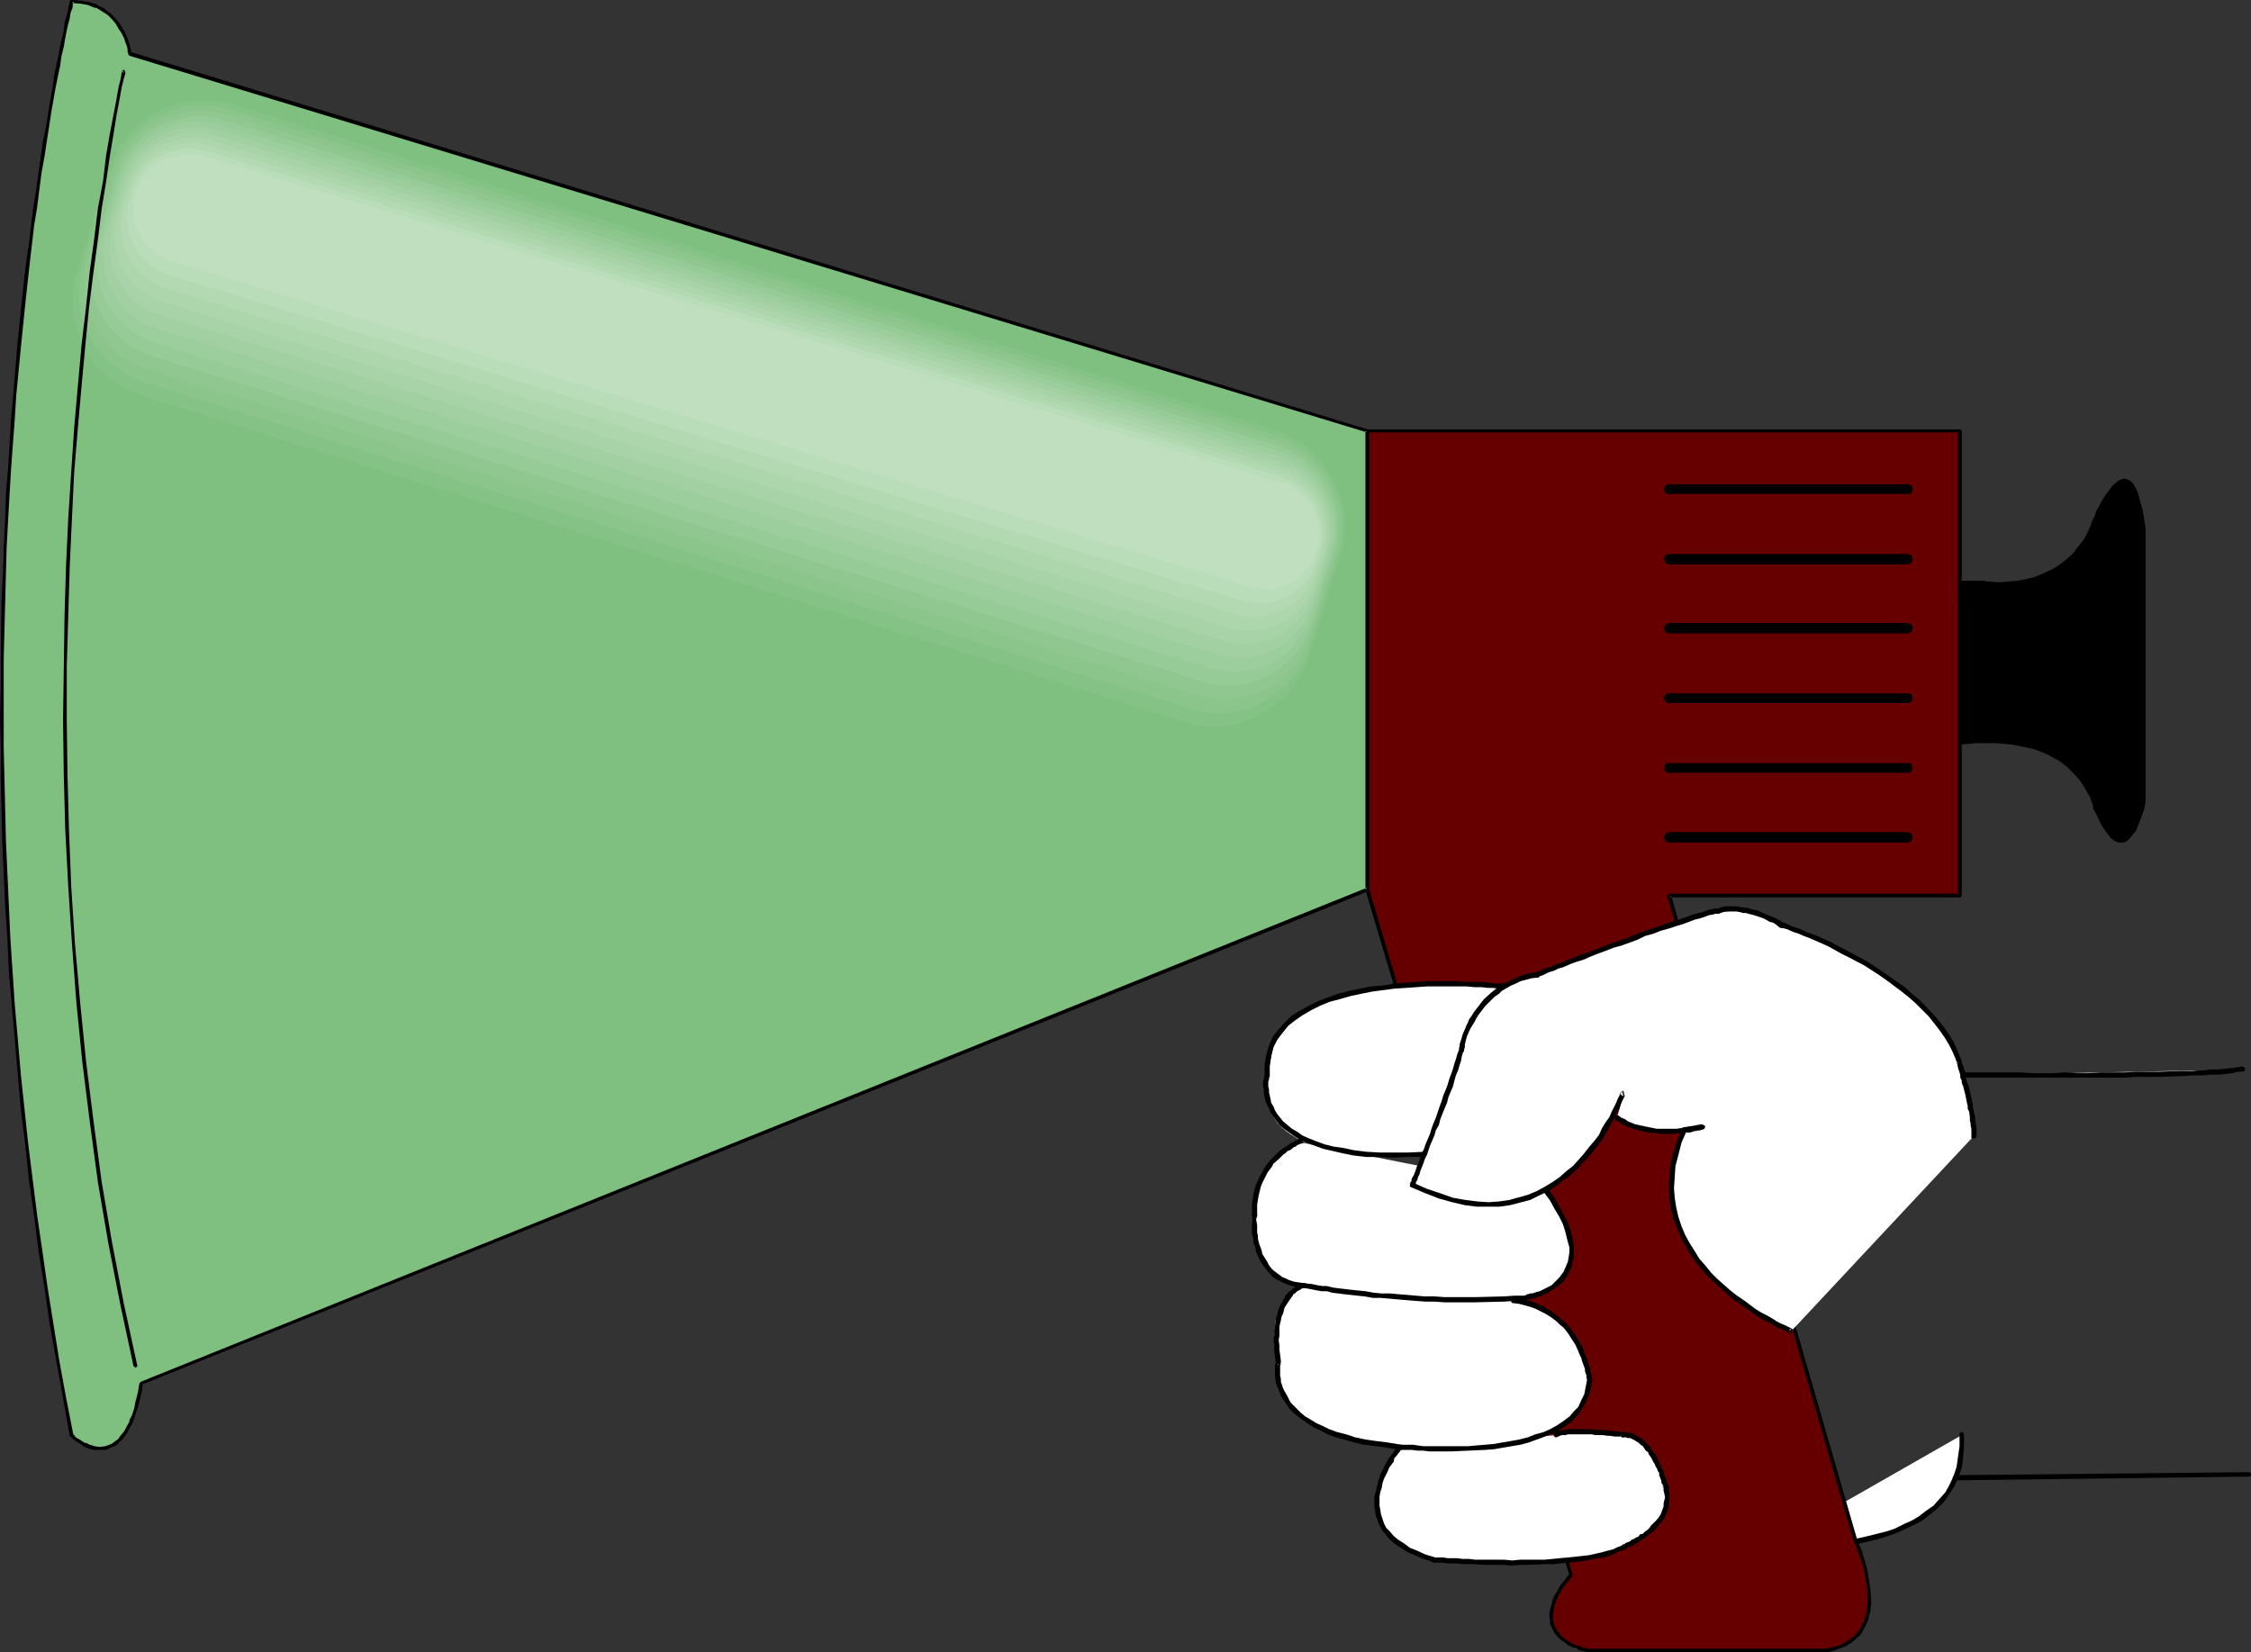 <?xml version="1.0" encoding="UTF-8" standalone="no"?>
<svg
   version="1.0"
   width="129.766mm"
   height="95.271mm"
   id="svg60"
   sodipodi:docname="Bull Horn.wmf"
   xmlns:inkscape="http://www.inkscape.org/namespaces/inkscape"
   xmlns:sodipodi="http://sodipodi.sourceforge.net/DTD/sodipodi-0.dtd"
   xmlns="http://www.w3.org/2000/svg"
   xmlns:svg="http://www.w3.org/2000/svg">
  <rect width="100%" height="100%" fill="#333333" stroke="none"/>
  <sodipodi:namedview
     id="namedview60"
     pagecolor="#ffffff"
     bordercolor="#000000"
     borderopacity="0.25"
     inkscape:showpageshadow="2"
     inkscape:pageopacity="0.0"
     inkscape:pagecheckerboard="0"
     inkscape:deskcolor="#d1d1d1"
     inkscape:document-units="mm" />
  <defs
     id="defs1">
    <pattern
       id="WMFhbasepattern"
       patternUnits="userSpaceOnUse"
       width="6"
       height="6"
       x="0"
       y="0" />
  </defs>
  <path
     style="fill:#7f7f7f;fill-opacity:1;fill-rule:evenodd;stroke:none"
     d="m 336.936,259.554 0.162,-0.162 0.323,-0.162 0.646,-0.485 0.808,-0.646 0.97,-0.808 0.97,-0.97 1.131,-0.97 1.293,-1.131 2.424,-2.424 2.262,-2.747 1.131,-1.293 0.97,-1.455 0.646,-1.293 0.646,-1.293 h 0.162 l 0.162,0.162 0.485,0.162 0.646,0.323 0.646,0.162 0.808,0.485 0.97,0.162 1.131,0.485 1.131,0.323 1.131,0.162 2.747,0.485 h 1.293 1.454 l 1.454,-0.162 1.454,-0.162 v 0.162 l -0.162,0.323 -0.162,0.485 -0.323,0.808 -0.323,0.97 -0.323,0.97 -0.808,2.101 -0.485,2.424 -0.646,2.263 v 0.97 0.808 0.808 l 0.162,0.485 v 0.162 l -0.323,0.323 -0.323,0.485 -0.485,0.646 -0.485,0.808 -0.646,0.646 -1.454,1.939 -1.778,1.778 -1.778,1.616 -0.808,0.646 -0.97,0.485 -0.808,0.323 -0.808,0.162 h 0.162 l 0.162,0.323 0.162,0.485 0.323,0.485 0.323,0.646 0.323,0.97 0.323,0.808 0.323,1.131 0.162,1.131 0.162,1.131 v 1.293 l -0.162,1.131 -0.162,1.293 -0.485,1.455 -0.646,1.293 -0.97,1.293 v 0.162 h 0.162 l 0.323,0.485 0.485,0.485 0.646,0.97 0.646,1.131 0.808,1.131 0.808,1.455 0.646,1.455 0.646,1.616 0.485,1.778 0.485,1.616 v 1.939 1.778 l -0.323,1.778 -0.646,1.778 -0.485,0.808 -0.646,0.97 v 0 h 0.162 l 0.485,0.323 0.485,0.646 0.808,0.646 0.97,0.97 0.97,0.97 0.97,1.293 0.97,1.455 0.808,1.455 0.646,1.616 0.485,1.778 0.323,1.778 v 1.778 0.97 l -0.323,0.97 -0.162,0.97 -0.485,0.97 -0.485,0.97 -0.646,0.97 v -0.162 -0.323 l -0.162,-0.646 v -0.808 l -0.323,-0.97 -0.323,-1.131 -0.162,-1.131 -0.485,-1.131 -1.131,-2.586 -0.646,-1.131 -0.808,-0.97 -0.97,-0.97 -0.97,-0.808 -1.293,-0.485 -1.293,-0.323 h -0.162 -0.485 l -0.646,-0.162 -0.97,-0.162 -0.97,-0.162 h -1.293 l -2.747,-0.323 -2.747,-0.162 h -2.747 -1.293 l -0.97,0.162 -0.97,0.162 -0.646,0.323 0.162,-0.162 0.323,-0.162 0.485,-0.485 0.646,-0.485 0.808,-0.646 0.808,-0.808 0.808,-0.808 0.97,-0.97 0.808,-1.131 0.808,-1.131 0.646,-1.131 0.485,-1.293 0.485,-1.293 0.162,-1.455 -0.162,-1.293 -0.323,-1.455 v 0 l -0.162,-0.485 -0.162,-0.646 -0.162,-0.808 -0.485,-0.97 -0.485,-1.131 -0.646,-1.131 -0.808,-1.293 -0.97,-1.293 -1.131,-1.293 -1.293,-1.293 -1.454,-1.131 -1.778,-0.97 -2.101,-0.97 -2.101,-0.646 -2.586,-0.485 h 0.162 l 0.485,-0.162 0.646,-0.162 0.808,-0.162 1.131,-0.323 1.131,-0.323 1.131,-0.485 1.293,-0.485 1.131,-0.646 1.131,-0.808 1.131,-0.97 0.97,-0.97 0.808,-1.131 0.485,-1.293 0.323,-1.455 v -0.808 -0.808 0 l -0.162,-0.323 v -0.323 l -0.162,-0.646 v -0.646 l -0.162,-0.808 -0.323,-1.778 -0.646,-1.939 -0.808,-1.939 -1.131,-1.778 -0.646,-0.97 -0.646,-0.808 z"
     id="path1" />
  <path
     style="fill:#ffffff;fill-opacity:1;fill-rule:evenodd;stroke:none"
     d="m 428.078,234.342 h 2.262 1.293 6.626 2.101 14.706 10.666 l 5.01,-0.162 h 2.424 l 2.262,-0.162 2.262,-0.162 h 2.101 l 1.939,-0.162 1.778,-0.162 h 1.616 l 1.293,-0.162 1.293,-0.162 0.808,-0.162 z"
     id="path2" />
  <path
     style="fill:#ffffff;fill-opacity:1;fill-rule:evenodd;stroke:none"
     d="m 385.577,336.645 h 0.162 0.323 0.646 l 0.808,0.162 h 0.97 1.131 4.363 1.616 1.778 l 1.939,-0.323 3.878,-0.323 4.04,-0.808 2.101,-0.485 1.939,-0.646 1.939,-0.646 1.778,-0.808 1.778,-0.808 1.778,-1.131 1.616,-1.131 1.616,-1.131 1.293,-1.455 1.293,-1.616 0.97,-1.778 0.808,-1.778 0.808,-2.101 0.323,-2.101 0.162,-2.424 v -2.586 z"
     id="path3" />
  <path
     style="fill:#000000;fill-opacity:1;fill-rule:evenodd;stroke:none"
     d="m 428.078,233.696 h -0.162 v 0.162 l -0.323,0.162 v 0.162 0.162 0.323 h 0.162 l 0.162,0.162 v 0 h 12.443 2.262 4.686 2.586 2.424 2.747 2.586 2.586 2.747 l 2.586,-0.162 h 2.586 2.424 l 4.848,-0.162 2.101,-0.162 h 2.101 l 2.101,-0.162 h 1.778 l 1.454,-0.162 1.454,-0.162 1.131,-0.323 h 1.131 v 0 l 0.323,-0.162 v 0 l 0.162,-0.162 v -0.323 l -0.162,-0.323 h -0.162 l -0.162,-0.162 h -0.323 0.162 l -1.131,0.162 -0.97,0.162 -1.616,0.162 -1.454,0.162 h -1.778 l -1.939,0.162 -2.101,0.162 h -2.101 l -4.848,0.162 h -2.424 -2.586 l -2.586,0.162 h -2.747 -2.586 l -2.586,0.162 h -2.747 l -2.424,-0.162 -2.586,0.162 h -4.686 l -2.262,-0.162 z"
     id="path4" />
  <path
     style="fill:#000000;fill-opacity:1;fill-rule:evenodd;stroke:none"
     d="m 385.577,335.998 h -0.162 l -0.162,0.162 -0.162,0.162 v 0.162 0.323 0.162 h 0.162 v 0.162 h 0.162 1.131 l 0.808,0.162 h 0.97 1.131 4.525 1.616 l 1.778,-0.162 1.939,-0.162 1.939,-0.162 1.939,-0.162 2.101,-0.323 2.101,-0.485 1.939,-0.485 2.101,-0.646 1.778,-0.646 2.101,-0.97 1.778,-0.808 1.778,-0.97 1.616,-1.293 1.454,-1.131 1.616,-1.616 1.131,-1.616 1.131,-1.778 0.808,-1.778 0.808,-2.263 0.323,-2.263 0.162,-2.424 v -2.586 -0.162 l -0.162,-0.162 -0.162,-0.162 h -0.323 l -0.162,0.162 h -0.162 v 0.323 0.162 0 2.424 l -0.323,2.263 -0.323,2.263 -0.646,1.939 -0.808,1.778 -0.97,1.778 -1.293,1.455 -1.293,1.455 -1.616,1.131 -1.454,1.131 -1.616,0.97 -1.778,0.808 -1.939,0.97 -1.939,0.646 -1.939,0.485 -1.939,0.485 -2.101,0.485 -1.778,0.323 -2.101,0.162 -1.778,0.323 h -1.939 l -1.778,0.162 -1.616,0.162 h -4.525 l -1.131,-0.162 h -0.808 l -0.808,-0.162 z"
     id="path5" />
  <path
     style="fill:#000000;fill-opacity:1;fill-rule:evenodd;stroke:none"
     d="m 426.139,321.453 h -0.162 -0.162 l -0.162,0.162 v 0.162 h -0.162 v 0.323 l 0.162,0.162 v 0 l 0.162,0.162 0.162,0.162 h 0.162 l 63.832,-0.808 v 0 h 0.323 v -0.162 h 0.162 v -0.162 -0.323 -0.162 h -0.162 l -0.162,-0.162 h -0.162 v 0 z"
     id="path6" />
  <path
     style="fill:#660000;fill-opacity:1;fill-rule:evenodd;stroke:none"
     d="M 426.947,93.899 H 297.99 V 193.939 l 44.278,149.171 -0.97,1.293 -0.97,1.131 -0.646,1.293 -0.646,0.97 -0.323,1.131 -0.323,0.97 -0.323,0.808 v 0.808 0.808 0.808 l 0.162,0.646 0.162,0.646 0.646,1.131 0.808,1.131 0.97,0.808 0.97,0.646 0.97,0.485 0.97,0.323 0.97,0.323 0.646,0.162 0.485,0.162 h 0.162 51.874 l 1.454,-0.323 1.293,-0.323 1.293,-0.485 0.97,-0.646 0.97,-0.646 0.808,-0.808 0.646,-0.808 0.485,-0.808 0.485,-0.97 0.323,-0.808 0.323,-0.97 0.162,-1.131 0.162,-2.101 v -2.101 l -0.323,-2.101 -0.323,-2.101 -0.485,-1.778 -0.646,-1.778 -0.485,-1.293 -0.162,-0.646 -0.162,-0.485 -0.162,-0.323 -0.162,-0.323 -0.162,-0.162 v -0.162 L 363.761,195.231 h 63.186 z"
     id="path7" />
  <path
     style="fill:#000000;fill-opacity:1;fill-rule:evenodd;stroke:none"
     d="m 427.432,93.899 v -0.162 h -0.162 l -0.162,-0.162 H 297.828 l -0.162,0.162 h -0.162 V 193.939 l 44.44,149.333 v -0.323 l -0.97,1.293 -0.97,1.131 v 0 l -0.646,1.293 -0.646,0.97 v 0 l -0.485,1.131 -0.162,0.97 -0.323,0.808 v 0.162 l -0.162,0.808 v 0.97 l 0.162,0.646 v 0.808 0 l 0.323,0.646 v 0 l 0.646,1.293 v 0 l 0.808,0.97 v 0 l 0.97,0.808 h 0.162 l 0.97,0.808 0.97,0.485 v 0 l 1.131,0.323 v 0.162 l 0.808,0.323 v 0 l 0.808,0.162 h 0.485 -0.162 l 0.162,0.162 h 52.197 l 1.454,-0.323 v 0 l 1.293,-0.485 1.131,-0.485 h 0.162 l 0.97,-0.646 h 0.162 l 0.808,-0.646 v 0 l 0.808,-0.808 h 0.162 l 0.646,-0.808 v 0 l 0.485,-0.97 0.485,-0.808 v -0.162 l 0.485,-0.97 0.162,-0.97 v 0 l 0.323,-0.97 0.162,-2.101 v -0.162 l -0.162,-2.101 v 0 l -0.323,-2.263 -0.323,-1.939 v 0 l -0.485,-1.939 -0.485,-1.616 -0.485,-1.455 -0.323,-0.646 -0.162,-0.485 v 0 l -0.162,-0.323 v 0 l -0.162,-0.323 v 0 l -0.162,-0.162 0.162,0.162 v -0.162 l -40.562,-140.444 -0.323,0.485 h 63.347 l 0.162,-0.162 0.162,-0.162 v 0 -101.333 h -0.808 V 195.231 l 0.323,-0.485 h -63.186 -0.162 v 0.162 h -0.162 v 0 l -0.162,0.162 v 0.162 0 l 40.562,140.444 v -0.162 0.162 0 0.162 l 0.162,0.162 v 0 l 0.162,0.323 v 0 l 0.162,0.323 v 0 l 0.162,0.485 0.162,0.485 0.485,1.455 0.646,1.616 0.485,1.939 v 0 l 0.323,1.939 0.323,2.101 v 0 2.101 0 l -0.162,2.101 -0.162,0.97 v 0 l -0.323,0.97 -0.323,0.97 v -0.162 l -0.485,0.97 -0.485,0.808 v 0 l -0.646,0.808 v 0 l -0.808,0.646 v 0 l -0.97,0.646 h 0.162 l -1.131,0.646 h 0.162 l -1.131,0.485 -1.293,0.323 v 0 l -1.454,0.323 v 0 h -51.874 0.162 -0.162 -0.162 l -0.323,-0.162 -0.808,-0.162 v 0 l -0.808,-0.323 v 0.162 l -0.97,-0.485 v 0 l -0.97,-0.485 -0.97,-0.646 v 0 l -0.97,-0.808 h 0.162 l -0.808,-0.97 v 0 l -0.646,-1.131 v 0 l -0.162,-0.485 v 0 l -0.162,-0.808 v -0.646 0 -0.808 0.162 l 0.162,-0.97 v 0.162 l 0.162,-0.97 0.323,-0.97 0.485,-0.97 h -0.162 l 0.646,-0.97 0.646,-1.131 v 0 l 0.97,-1.131 0.97,-1.293 v -0.162 0 -0.162 -0.162 L 298.313,193.777 v 0.162 -100.04 l -0.323,0.323 h 128.957 l -0.323,-0.323 z"
     id="path8" />
  <path
     style="fill:#7fbf7f;fill-opacity:1;fill-rule:evenodd;stroke:none"
     d="M 297.99,93.899 28.28,11.798 V 11.636 11.151 L 28.118,10.667 27.957,9.859 27.634,9.05 27.31,8.081 26.826,7.111 26.179,5.98 25.533,5.01 24.563,4.04 23.594,2.909 22.462,2.101 21.008,1.455 19.392,0.808 17.614,0.485 15.675,0.323 v 0.162 l -0.162,0.323 -0.162,0.485 -0.162,0.646 -0.162,0.808 -0.162,1.131 -0.323,1.293 -0.323,1.455 -0.323,1.616 -0.323,1.778 -0.485,1.939 -0.485,2.263 -0.323,2.424 -0.485,2.424 -0.485,2.747 -0.485,2.747 -0.485,3.071 -0.646,3.232 -0.485,3.232 -0.485,3.556 -0.485,3.717 -0.646,3.717 -0.485,4.04 -0.485,4.04 -0.485,4.202 -0.485,4.364 -0.646,4.687 -0.485,4.687 -0.485,4.687 -0.323,5.01 -0.485,5.01 -0.485,5.333 -0.323,5.333 -0.323,5.495 -0.323,5.495 -0.323,5.657 -0.323,5.98 -0.162,5.818 -0.323,6.141 v 6.141 l -0.162,6.303 v 6.303 6.626 6.465 l 0.162,6.788 v 6.788 l 0.323,6.788 0.162,7.111 0.323,7.111 0.485,7.111 0.485,7.273 0.485,7.273 0.646,7.434 0.646,7.434 0.808,7.596 0.808,7.596 0.97,7.758 0.97,7.758 0.97,7.919 1.293,7.919 1.293,7.919 1.293,8.081 1.454,8.081 1.616,8.081 v 0.162 l 0.485,0.323 0.485,0.485 0.808,0.485 0.97,0.646 0.97,0.323 1.131,0.323 1.293,0.162 1.293,-0.162 1.293,-0.485 0.646,-0.323 0.485,-0.485 0.646,-0.646 0.646,-0.808 0.646,-0.808 0.485,-0.97 0.646,-1.131 0.485,-1.455 0.485,-1.455 0.485,-1.616 0.323,-1.778 0.485,-2.101 267.124,-107.474 z"
     id="path9" />
  <path
     style="fill:#000000;fill-opacity:1;fill-rule:evenodd;stroke:none"
     d="m 298.313,93.899 v -0.162 h -0.162 l -0.162,-0.162 -269.548,-82.262 0.162,0.485 v -0.323 -0.323 l -0.162,-0.485 -0.162,-0.808 v 0 l -0.323,-0.97 -0.323,-0.97 v 0 L 27.149,6.949 26.502,5.818 25.856,4.848 25.694,4.687 24.886,3.717 23.917,2.747 h -0.162 L 22.624,1.778 21.17,1.131 V 0.97 L 19.554,0.485 v 0 L 17.776,0.162 h -0.162 L 15.675,0 h -0.162 -0.162 v 0.162 h -0.162 v 0.323 -0.162 0.323 0 l -0.162,0.485 v 0 l -0.162,0.646 v 0.162 l -0.162,0.808 -0.323,1.131 -0.323,1.131 -0.162,1.616 -0.323,1.455 -0.485,1.939 -0.323,1.939 -0.485,2.263 -0.485,2.263 -0.323,2.424 -0.485,2.747 -0.485,2.909 -0.485,3.071 L 9.373,30.707 8.888,34.101 8.403,37.495 7.918,41.212 7.272,45.091 6.787,48.969 6.302,53.171 5.656,57.373 5.171,61.737 4.686,66.262 4.202,70.949 3.717,75.798 2.909,85.818 v 0 l -0.485,5.333 -0.646,10.828 -0.485,5.495 -0.162,5.657 -0.323,5.98 -0.162,5.818 -0.323,6.141 -0.162,12.444 v 6.303 L 0,156.444 l 0.162,6.465 v 6.788 l 0.162,6.788 0.162,6.788 0.646,14.222 0.485,7.111 0.323,7.273 0.646,7.273 v 0 l 0.646,7.434 0.646,7.596 0.646,7.434 0.97,7.758 0.808,7.758 1.131,7.758 0.97,7.758 1.293,7.919 1.131,7.919 1.454,8.081 1.454,8.081 1.454,8.242 0.162,0.162 v 0 0 l 0.162,0.162 v 0 l 0.323,0.323 v 0 l 0.646,0.485 v 0 l 0.808,0.485 0.97,0.646 v 0 l 0.97,0.485 1.131,0.323 h 0.162 1.131 0.162 1.293 v 0 l 1.293,-0.646 h 0.162 l 0.646,-0.323 v 0 l 0.646,-0.485 v -0.162 l 0.646,-0.485 v 0 l 0.646,-0.808 v 0 l 0.646,-0.97 0.485,-0.97 0.646,-1.131 v 0 l 0.485,-1.455 0.485,-1.455 0.485,-1.616 v -0.162 l 0.485,-1.778 0.323,-2.101 -0.323,0.323 267.124,-107.474 0.162,-0.162 v 0 l 0.162,-0.162 v 0 -100.04 h -0.808 V 193.939 l 0.323,-0.485 -267.124,107.636 v 0 l -0.162,0.162 v 0 l -0.162,0.162 -0.323,1.939 -0.485,1.939 v -0.162 l -0.323,1.778 -0.485,1.455 -0.646,1.293 h 0.162 l -0.646,1.131 -0.485,0.97 -0.646,0.808 v 0 l -0.646,0.808 h 0.162 l -0.646,0.485 v 0 l -0.646,0.485 v 0 l -0.485,0.323 v 0 l -1.293,0.485 v 0 l -1.293,0.162 h 0.162 l -1.293,-0.162 h 0.162 l -1.131,-0.323 -0.97,-0.485 v 0.162 l -0.97,-0.646 -0.808,-0.485 0.162,0.162 -0.646,-0.485 v -0.162 l -0.323,-0.323 v 0.162 l -0.162,-0.162 0.162,0.162 -1.616,-8.242 -1.454,-7.919 -1.293,-8.081 -1.293,-8.081 -1.131,-7.919 -1.131,-7.758 -0.97,-7.758 -0.97,-7.758 -0.808,-7.596 -0.808,-7.596 -0.646,-7.596 -0.646,-7.273 v 0 l -0.485,-7.273 -0.485,-7.273 -0.323,-7.111 -0.646,-14.222 -0.162,-6.788 -0.162,-6.788 -0.162,-6.788 v -6.465 -6.626 -6.303 l 0.323,-12.444 0.162,-6.141 0.162,-5.818 0.323,-5.98 0.323,-5.657 0.323,-5.495 0.808,-10.828 0.323,-5.333 v 0.162 l 0.97,-10.02 0.485,-4.848 0.485,-4.687 0.485,-4.525 0.485,-4.364 0.485,-4.202 0.485,-4.202 0.646,-3.879 0.485,-3.879 0.485,-3.717 0.646,-3.556 0.485,-3.232 0.485,-3.071 0.485,-3.232 0.485,-2.747 0.485,-2.747 0.485,-2.424 0.485,-2.263 0.323,-2.263 0.485,-1.939 0.323,-1.939 0.323,-1.616 0.323,-1.455 0.323,-1.131 0.162,-1.131 0.323,-0.97 v 0.162 l 0.162,-0.646 V 1.293 0.808 0.97 l 0.162,-0.323 V 0.485 0.323 l -0.323,0.323 1.939,0.162 v 0 l 1.778,0.323 h -0.162 l 1.616,0.646 V 1.616 l 1.293,0.808 1.293,0.808 v 0 l 0.97,0.97 0.808,0.97 v 0 l 0.646,1.131 0.646,0.97 0.485,0.97 v 0 l 0.323,0.97 0.323,0.808 v 0 l 0.162,0.646 v 0.646 l 0.162,0.323 v 0 0.162 0 0.162 h 0.162 v 0 0.162 l 269.71,82.101 -0.323,-0.323 z"
     id="path10" />
  <path
     style="fill:#000000;fill-opacity:1;fill-rule:evenodd;stroke:none"
     d="m 426.947,162.262 3.878,-0.323 h 2.101 1.939 l 1.939,0.162 1.616,0.162 1.616,0.323 1.616,0.323 1.454,0.323 2.586,0.97 2.101,1.131 1.131,0.646 1.616,1.293 1.454,1.455 1.131,1.293 0.97,1.455 0.646,1.131 0.646,1.131 0.323,0.97 0.323,0.808 v 0.485 0.162 l 0.808,1.455 0.646,1.455 0.646,1.131 0.646,0.97 0.646,0.808 0.485,0.646 0.646,0.485 0.485,0.323 0.646,0.162 h 0.485 0.485 l 0.485,-0.162 0.323,-0.162 0.485,-0.485 0.646,-0.808 0.808,-0.97 0.485,-1.293 0.485,-1.131 0.485,-1.293 0.323,-0.97 0.162,-0.97 0.162,-0.646 v 0 -0.162 -59.313 l -0.323,-2.101 -0.323,-1.939 -0.485,-1.616 -0.323,-1.293 -0.323,-1.131 -0.485,-0.97 -0.485,-0.808 -0.485,-0.485 -0.485,-0.323 -0.485,-0.162 -0.485,-0.162 -0.485,0.162 -0.485,0.162 -0.485,0.323 -1.131,0.97 -0.808,1.131 -0.97,1.293 -0.808,1.455 -0.808,1.455 -0.485,1.293 -0.485,0.97 -0.162,0.485 -0.162,0.323 v 0.162 0 l -0.646,1.455 -0.646,1.293 -0.808,1.131 -0.808,0.97 -0.808,1.131 -0.808,0.808 -1.939,1.616 -1.778,1.131 -2.101,0.97 -1.939,0.808 -1.939,0.485 -1.778,0.323 -1.778,0.162 -1.616,0.162 h -1.293 l -1.293,-0.162 h -0.808 l -0.485,-0.162 h -0.162 v 0 0 h -5.494 z"
     id="path11" />
  <path
     style="fill:#000000;fill-opacity:1;fill-rule:evenodd;stroke:none"
     d="m 363.761,105.535 h -0.323 l -0.323,0.162 -0.162,0.162 -0.162,0.162 -0.162,0.323 v 0.323 0.323 l 0.162,0.162 0.162,0.323 0.162,0.162 h 0.323 0.323 51.874 0.323 0.162 l 0.323,-0.162 0.162,-0.323 v -0.162 l 0.162,-0.323 -0.162,-0.323 v -0.323 l -0.162,-0.162 -0.323,-0.162 -0.162,-0.162 h -0.323 z"
     id="path12" />
  <path
     style="fill:#000000;fill-opacity:1;fill-rule:evenodd;stroke:none"
     d="m 363.761,120.727 h -0.323 l -0.323,0.162 -0.162,0.162 -0.162,0.162 -0.162,0.323 v 0.323 0.323 l 0.162,0.162 0.162,0.323 0.162,0.162 h 0.323 l 0.323,0.162 h 51.874 l 0.323,-0.162 h 0.162 l 0.323,-0.162 0.162,-0.323 v -0.162 l 0.162,-0.323 -0.162,-0.323 v -0.323 l -0.162,-0.162 -0.323,-0.162 -0.162,-0.162 h -0.323 z"
     id="path13" />
  <path
     style="fill:#000000;fill-opacity:1;fill-rule:evenodd;stroke:none"
     d="m 363.761,135.757 -0.323,0.162 h -0.323 l -0.162,0.162 -0.162,0.323 -0.162,0.162 v 0.323 0.323 l 0.162,0.323 0.162,0.162 0.162,0.162 0.323,0.162 h 0.323 51.874 0.323 l 0.162,-0.162 0.323,-0.162 0.162,-0.162 v -0.323 l 0.162,-0.323 -0.162,-0.323 v -0.162 l -0.162,-0.323 -0.323,-0.162 h -0.162 l -0.323,-0.162 z"
     id="path14" />
  <path
     style="fill:#000000;fill-opacity:1;fill-rule:evenodd;stroke:none"
     d="m 363.761,151.11 h -0.323 -0.323 l -0.162,0.162 -0.162,0.323 -0.162,0.162 v 0.323 0.323 l 0.162,0.323 0.162,0.162 0.162,0.162 0.323,0.162 h 0.323 51.874 0.323 l 0.162,-0.162 0.323,-0.162 0.162,-0.162 v -0.323 l 0.162,-0.323 -0.162,-0.323 v -0.162 l -0.162,-0.323 -0.323,-0.162 h -0.162 -0.323 z"
     id="path15" />
  <path
     style="fill:#000000;fill-opacity:1;fill-rule:evenodd;stroke:none"
     d="m 363.761,166.302 h -0.323 -0.323 l -0.162,0.162 -0.162,0.323 -0.162,0.323 v 0.162 0.323 l 0.162,0.323 0.162,0.162 0.162,0.323 h 0.323 0.323 51.874 0.323 0.162 l 0.323,-0.323 0.162,-0.162 v -0.323 l 0.162,-0.323 -0.162,-0.162 v -0.323 l -0.162,-0.323 -0.323,-0.162 h -0.162 -0.323 z"
     id="path16" />
  <path
     style="fill:#000000;fill-opacity:1;fill-rule:evenodd;stroke:none"
     d="m 363.761,181.333 -0.323,0.162 h -0.323 l -0.162,0.162 -0.162,0.323 -0.162,0.162 v 0.323 0.323 l 0.162,0.323 0.162,0.162 0.162,0.162 0.323,0.162 h 0.323 51.874 0.323 l 0.162,-0.162 0.323,-0.162 0.162,-0.162 v -0.323 l 0.162,-0.323 -0.162,-0.323 v -0.162 l -0.162,-0.323 -0.323,-0.162 h -0.162 l -0.323,-0.162 z"
     id="path17" />
  <path
     style="fill:#7fbf7f;fill-opacity:1;fill-rule:evenodd;stroke:none"
     d="m 30.381,89.212 -2.101,-0.808 -2.101,-0.97 -1.939,-1.131 -1.778,-1.455 -1.616,-1.455 -1.454,-1.616 -1.293,-1.778 -1.131,-1.939 -0.808,-1.939 -0.808,-2.101 -0.485,-2.101 -0.323,-2.101 -0.162,-2.424 0.162,-2.101 0.323,-2.263 0.646,-2.263 7.595,-24.242 0.808,-2.101 0.97,-2.101 1.293,-1.939 1.293,-1.778 1.454,-1.616 1.778,-1.293 1.778,-1.293 1.778,-1.131 1.939,-0.97 2.101,-0.808 2.101,-0.485 2.262,-0.323 h 2.262 2.262 l 2.101,0.485 2.262,0.485 226.078,71.111 2.262,0.808 1.939,0.97 1.939,1.131 1.778,1.455 1.616,1.455 1.454,1.616 1.293,1.778 1.131,1.778 0.97,2.101 0.646,2.101 0.485,2.101 0.323,2.101 0.162,2.263 -0.162,2.263 -0.323,2.263 -0.646,2.263 -7.434,24.081 -0.808,2.263 -1.131,2.101 -1.131,1.939 -1.454,1.778 -1.454,1.616 -1.616,1.293 -1.778,1.293 -1.939,1.131 -1.939,0.97 -2.101,0.646 -2.101,0.485 -2.262,0.323 -2.101,0.162 -2.262,-0.162 -2.262,-0.323 -2.262,-0.485 z"
     id="path18" />
  <path
     style="fill:#85c285;fill-opacity:1;fill-rule:evenodd;stroke:none"
     d="m 31.027,86.303 -2.101,-0.808 -1.939,-0.97 -1.778,-1.131 -1.778,-1.293 -1.454,-1.455 -1.454,-1.455 -1.131,-1.778 -1.131,-1.778 -0.808,-1.939 -0.808,-1.939 -0.485,-1.939 -0.162,-2.101 -0.162,-2.263 0.162,-2.101 0.162,-2.101 0.646,-2.263 6.949,-21.98 0.646,-2.101 0.97,-1.939 1.131,-1.778 1.293,-1.616 1.454,-1.616 1.616,-1.455 1.616,-1.131 1.939,-1.131 1.778,-0.808 2.101,-0.808 1.939,-0.485 2.101,-0.323 h 2.262 2.101 l 2.101,0.485 2.262,0.485 226.725,70.949 2.101,0.808 1.939,0.97 1.778,1.131 1.778,1.293 1.454,1.455 1.454,1.616 1.131,1.616 1.131,1.939 0.97,1.778 0.646,1.939 0.485,2.101 0.323,2.101 v 2.101 2.101 l -0.323,2.263 -0.646,2.101 -6.787,21.98 -0.808,2.101 -0.97,1.939 -1.131,1.939 -1.293,1.616 -1.454,1.616 -1.616,1.293 -1.778,1.293 -1.778,0.97 -1.778,0.97 -2.101,0.646 -1.939,0.485 -2.101,0.323 -2.101,0.162 -2.262,-0.162 -2.101,-0.323 -2.101,-0.646 z"
     id="path19" />
  <path
     style="fill:#8bc58b;fill-opacity:1;fill-rule:evenodd;stroke:none"
     d="m 31.674,83.394 -1.939,-0.646 -1.939,-0.97 -1.616,-1.131 -1.778,-1.293 -1.454,-1.293 -1.293,-1.616 -1.131,-1.455 -0.97,-1.778 -0.808,-1.778 -0.808,-1.939 -0.485,-1.939 -0.162,-1.939 -0.162,-2.101 0.162,-2.101 0.162,-1.939 0.646,-2.101 6.141,-19.879 0.808,-1.939 0.97,-1.939 0.97,-1.616 1.293,-1.616 1.293,-1.455 1.616,-1.455 1.616,-1.131 1.616,-0.97 1.939,-0.808 1.778,-0.646 1.939,-0.646 2.101,-0.162 1.939,-0.162 2.101,0.162 2.101,0.162 1.939,0.646 227.694,70.949 1.939,0.808 1.939,0.97 1.616,0.97 1.778,1.293 1.293,1.293 1.454,1.616 1.131,1.616 0.97,1.616 0.808,1.939 0.808,1.778 0.485,1.939 0.323,2.101 v 1.939 2.101 l -0.323,2.101 -0.646,1.939 -6.141,19.879 -0.808,1.939 -0.808,1.939 -1.131,1.778 -1.293,1.616 -1.293,1.455 -1.616,1.293 -1.616,1.131 -1.616,0.97 -1.778,0.97 -1.939,0.646 -1.939,0.485 -2.101,0.323 h -1.939 -2.101 l -2.101,-0.323 -2.101,-0.646 z"
     id="path20" />
  <path
     style="fill:#90c790;fill-opacity:1;fill-rule:evenodd;stroke:none"
     d="m 32.482,80.484 -1.939,-0.646 -1.778,-0.97 -1.778,-0.97 -1.454,-1.131 -1.454,-1.455 -1.293,-1.455 -1.131,-1.455 -0.97,-1.616 -0.808,-1.778 -0.646,-1.778 -0.485,-1.778 -0.162,-1.939 -0.162,-1.939 0.162,-1.939 0.162,-1.939 0.485,-2.101 5.656,-17.454 0.646,-1.939 0.97,-1.778 0.97,-1.616 1.131,-1.616 1.293,-1.455 1.454,-1.293 1.616,-0.97 1.616,-0.97 1.778,-0.808 1.778,-0.646 1.778,-0.485 1.939,-0.323 1.939,-0.162 1.939,0.162 1.939,0.323 2.101,0.485 228.179,70.949 1.939,0.646 1.778,0.97 1.778,0.97 1.454,1.293 1.454,1.293 1.293,1.293 1.131,1.616 0.97,1.616 0.808,1.778 0.646,1.778 0.323,1.939 0.323,1.939 0.162,1.778 -0.162,2.101 -0.323,1.939 -0.485,1.939 -5.494,17.454 -0.646,1.939 -0.97,1.778 -0.97,1.778 -1.293,1.455 -1.293,1.455 -1.293,1.131 -1.616,1.293 -1.616,0.808 -1.778,0.808 -1.778,0.808 -1.778,0.323 -1.939,0.323 -1.939,0.162 -1.939,-0.162 -1.939,-0.323 -2.101,-0.485 z"
     id="path21" />
  <path
     style="fill:#96ca96;fill-opacity:1;fill-rule:evenodd;stroke:none"
     d="m 32.966,77.575 -1.778,-0.808 -1.616,-0.808 -1.616,-0.97 -1.454,-1.131 -1.454,-1.293 -1.131,-1.293 -1.131,-1.455 -0.808,-1.616 -0.808,-1.616 -0.646,-1.616 -0.485,-1.778 -0.162,-1.778 -0.162,-1.939 0.162,-1.778 0.162,-1.939 0.485,-1.778 5.01,-15.353 0.646,-1.939 0.808,-1.616 0.97,-1.616 1.131,-1.455 1.293,-1.293 1.293,-1.293 1.454,-0.97 1.616,-0.97 1.616,-0.808 1.616,-0.485 1.778,-0.485 1.778,-0.323 h 1.939 1.778 l 1.939,0.323 1.778,0.485 229.149,70.949 1.778,0.646 1.778,0.808 1.616,0.97 1.454,1.131 1.293,1.293 1.293,1.293 0.97,1.616 0.97,1.455 0.646,1.616 0.646,1.778 0.485,1.778 0.162,1.778 0.162,1.939 -0.162,1.778 -0.162,1.939 -0.485,1.778 -4.848,15.353 -0.646,1.778 -0.808,1.778 -0.97,1.616 -1.131,1.455 -1.293,1.293 -1.293,1.131 -1.616,1.131 -1.454,0.97 -1.616,0.646 -1.778,0.646 -1.778,0.485 -1.778,0.162 -1.939,0.162 -1.778,-0.162 -1.939,-0.162 -1.778,-0.485 z"
     id="path22" />
  <path
     style="fill:#9ccd9c;fill-opacity:1;fill-rule:evenodd;stroke:none"
     d="m 33.613,74.666 -1.616,-0.646 -1.616,-0.808 -1.454,-0.97 -1.454,-0.97 -1.293,-1.293 -1.131,-1.293 -0.97,-1.293 -0.97,-1.455 -0.646,-1.616 -0.646,-1.616 -0.323,-1.778 -0.323,-1.616 v -1.778 -1.616 l 0.323,-1.939 0.323,-1.778 4.202,-13.091 0.646,-1.778 0.808,-1.616 0.808,-1.455 1.131,-1.455 1.293,-1.131 1.293,-1.293 1.293,-0.97 1.454,-0.808 1.616,-0.808 1.616,-0.646 1.616,-0.323 1.616,-0.162 1.939,-0.162 h 1.616 l 1.778,0.323 1.778,0.485 229.957,70.949 1.778,0.646 1.616,0.808 1.454,0.97 1.293,0.97 1.293,1.131 1.131,1.293 0.97,1.455 0.97,1.455 0.646,1.616 0.646,1.616 0.485,1.616 0.162,1.778 0.162,1.616 -0.162,1.778 -0.323,1.778 -0.323,1.778 -4.202,13.252 -0.646,1.778 -0.808,1.455 -0.808,1.616 -1.131,1.293 -1.131,1.293 -1.293,1.131 -1.454,1.131 -1.454,0.808 -1.454,0.808 -1.616,0.485 -1.778,0.485 -1.616,0.162 -1.778,0.162 -1.778,-0.162 -1.778,-0.323 -1.778,-0.323 z"
     id="path23" />
  <path
     style="fill:#a2d0a2;fill-opacity:1;fill-rule:evenodd;stroke:none"
     d="m 34.259,71.596 -1.454,-0.485 -1.616,-0.808 -1.454,-0.808 -1.293,-0.97 -1.131,-1.131 -1.131,-1.293 -0.97,-1.293 -0.808,-1.455 -0.646,-1.455 -0.646,-1.455 -0.323,-1.616 -0.323,-1.616 v -1.616 -1.616 l 0.323,-1.778 0.323,-1.616 3.555,-10.99 0.646,-1.616 0.646,-1.455 0.97,-1.455 0.97,-1.455 0.97,-1.131 1.293,-1.131 1.293,-0.808 1.454,-0.97 1.454,-0.646 1.454,-0.485 1.616,-0.485 1.616,-0.162 1.616,-0.162 1.778,0.162 1.616,0.162 1.616,0.485 230.765,70.949 1.616,0.646 1.454,0.646 1.454,0.97 1.293,0.97 1.293,1.131 0.97,1.131 0.97,1.293 0.808,1.455 0.646,1.455 0.646,1.455 0.323,1.616 0.323,1.616 v 1.616 1.778 l -0.323,1.616 -0.323,1.778 -3.555,10.828 -0.485,1.616 -0.808,1.616 -0.808,1.455 -0.97,1.293 -1.131,1.131 -1.293,1.131 -1.293,0.97 -1.454,0.808 -1.454,0.646 -1.454,0.646 -1.616,0.323 -1.616,0.323 h -1.616 -1.616 l -1.778,-0.323 -1.616,-0.485 z"
     id="path24" />
  <path
     style="fill:#a8d3a8;fill-opacity:1;fill-rule:evenodd;stroke:none"
     d="M 35.067,68.687 33.451,68.202 31.997,67.394 30.704,66.586 29.411,65.616 28.28,64.646 27.31,63.515 26.341,62.222 25.533,60.929 25.048,59.636 24.402,58.182 l -0.323,-1.616 -0.162,-1.455 -0.162,-1.616 0.162,-1.455 0.162,-1.616 0.323,-1.616 2.747,-8.727 0.646,-1.455 0.646,-1.455 0.808,-1.455 0.97,-1.293 0.97,-0.97 1.293,-1.131 1.131,-0.808 1.293,-0.808 1.454,-0.646 1.454,-0.485 1.454,-0.485 1.454,-0.162 1.616,-0.162 1.616,0.162 1.454,0.162 1.616,0.485 231.573,70.949 1.454,0.485 1.454,0.808 1.293,0.646 1.293,1.131 1.131,0.97 0.97,1.131 0.97,1.293 0.646,1.293 0.808,1.293 0.485,1.455 0.323,1.616 0.162,1.455 0.162,1.616 -0.162,1.455 -0.162,1.616 -0.323,1.616 -2.747,8.727 -0.646,1.455 -0.646,1.455 -0.808,1.455 -0.97,1.131 -1.131,1.131 -1.131,1.131 -1.131,0.808 -1.293,0.808 -1.454,0.646 -1.454,0.485 -1.454,0.485 -1.616,0.162 -1.454,0.162 -1.616,-0.162 -1.616,-0.162 -1.616,-0.485 z"
     id="path25" />
  <path
     style="fill:#add6ad;fill-opacity:1;fill-rule:evenodd;stroke:none"
     d="m 35.552,65.777 -1.293,-0.485 -1.454,-0.646 -1.293,-0.808 -1.131,-0.808 -0.97,-0.97 -0.97,-1.131 -0.808,-1.131 -0.808,-1.293 -0.646,-1.293 -0.485,-1.293 -0.323,-1.455 -0.162,-1.455 -0.162,-1.455 v -1.455 l 0.323,-1.455 0.323,-1.455 2.101,-6.626 0.485,-1.455 0.646,-1.293 0.808,-1.293 0.97,-1.131 0.97,-1.131 0.97,-0.97 1.131,-0.808 1.293,-0.646 1.293,-0.646 1.293,-0.485 1.454,-0.323 1.454,-0.323 h 1.454 1.454 l 1.454,0.323 1.454,0.323 232.219,70.949 1.454,0.485 1.293,0.646 1.293,0.808 1.293,0.808 0.97,0.97 0.97,1.131 0.808,1.131 0.808,1.293 0.646,1.293 0.485,1.293 0.323,1.455 0.162,1.455 0.162,1.455 -0.162,1.455 -0.162,1.455 -0.323,1.455 -2.101,6.626 -0.485,1.455 -0.808,1.293 -0.646,1.293 -0.97,1.131 -0.97,1.131 -0.97,0.808 -1.293,0.97 -1.131,0.646 -1.293,0.646 -1.454,0.485 -1.293,0.323 -1.454,0.323 h -1.454 -1.454 l -1.616,-0.323 -1.454,-0.323 z"
     id="path26" />
  <path
     style="fill:#b3d9b3;fill-opacity:1;fill-rule:evenodd;stroke:none"
     d="m 36.36,62.868 -1.454,-0.485 -1.131,-0.646 -1.293,-0.808 -0.97,-0.646 -1.131,-0.97 -0.808,-0.97 -0.808,-1.131 -0.646,-1.131 -0.646,-1.293 -0.485,-1.131 -0.323,-1.455 -0.162,-1.293 -0.162,-1.293 0.162,-1.455 0.162,-1.293 0.323,-1.455 1.293,-4.364 0.646,-1.293 0.485,-1.293 0.808,-1.131 0.808,-1.131 0.808,-0.97 1.131,-0.97 0.97,-0.808 1.131,-0.646 1.293,-0.485 1.293,-0.485 1.293,-0.323 1.293,-0.162 1.293,-0.162 h 1.454 l 1.454,0.162 1.293,0.485 233.027,70.949 1.293,0.485 1.293,0.485 1.131,0.808 1.131,0.808 0.97,0.97 0.97,0.97 0.808,1.131 0.646,1.131 0.646,1.131 0.323,1.293 0.323,1.293 0.323,1.293 v 1.293 1.455 l -0.323,1.455 -0.323,1.293 -1.293,4.364 -0.485,1.455 -0.646,1.131 -0.808,1.293 -0.808,0.97 -0.808,1.131 -0.97,0.808 -1.131,0.808 -1.131,0.646 -1.293,0.646 -1.131,0.485 -1.454,0.323 -1.293,0.162 -1.293,0.162 -1.454,-0.162 -1.293,-0.162 -1.454,-0.323 z"
     id="path27" />
  <path
     style="fill:#b9dcb9;fill-opacity:1;fill-rule:evenodd;stroke:none"
     d="m 36.845,59.959 -1.131,-0.485 -1.131,-0.485 -1.131,-0.808 -0.97,-0.646 -0.97,-0.97 -0.808,-0.808 -0.808,-0.97 -0.646,-1.131 -0.485,-1.131 -0.485,-1.131 -0.323,-1.293 -0.162,-1.293 -0.162,-1.131 0.162,-1.293 0.162,-1.293 0.323,-1.293 0.646,-2.263 0.485,-1.131 0.485,-1.293 0.808,-1.131 0.646,-0.97 0.808,-0.97 0.97,-0.808 0.97,-0.646 1.131,-0.646 1.131,-0.485 1.131,-0.485 1.293,-0.323 1.131,-0.162 1.293,-0.162 h 1.293 l 1.293,0.323 1.293,0.323 233.673,70.788 1.293,0.485 1.131,0.646 1.131,0.646 1.131,0.808 0.808,0.808 0.808,0.97 0.808,0.97 0.646,0.97 0.485,1.131 0.485,1.293 0.323,1.131 0.162,1.293 0.162,1.293 -0.162,1.293 -0.162,1.293 -0.323,1.293 -0.646,2.101 -0.485,1.293 -0.485,1.131 -0.646,1.131 -0.808,0.97 -0.808,0.97 -0.97,0.808 -0.97,0.808 -1.131,0.646 -1.131,0.485 -1.131,0.485 -1.293,0.323 -1.131,0.162 h -1.293 -1.293 l -1.293,-0.162 -1.293,-0.323 v 0 z"
     id="path28" />
  <path
     style="fill:#bfdfbf;fill-opacity:1;fill-rule:evenodd;stroke:none"
     d="m 37.653,57.05 -1.293,-0.485 -0.97,-0.485 -1.131,-0.646 -0.808,-0.646 -0.97,-0.808 -0.808,-0.97 -0.646,-0.808 -0.485,-0.97 -0.485,-1.131 -0.485,-0.97 -0.323,-1.131 -0.162,-1.131 v -1.293 -1.131 l 0.162,-1.293 0.323,-1.131 0.323,-1.131 0.485,-0.97 0.646,-1.131 0.646,-0.97 0.808,-0.808 0.97,-0.808 0.808,-0.646 1.131,-0.646 0.97,-0.485 1.131,-0.323 1.131,-0.323 1.131,-0.162 1.131,-0.162 1.131,0.162 h 1.293 l 1.131,0.323 234.481,71.111 1.131,0.323 1.131,0.485 0.97,0.646 0.97,0.646 0.808,0.808 0.808,0.97 0.808,0.808 0.485,1.131 0.485,0.97 0.485,0.97 0.323,1.131 0.162,1.293 v 1.131 1.131 l -0.162,1.293 -0.323,1.131 -0.485,1.131 -0.485,1.131 -0.485,0.97 -0.808,0.97 -0.808,0.808 -0.808,0.808 -0.97,0.646 -0.97,0.646 -0.97,0.485 -1.131,0.323 -1.131,0.323 -1.131,0.162 -1.131,0.162 -1.293,-0.162 -1.131,-0.162 -1.131,-0.323 z"
     id="path29" />
  <path
     style="fill:#000000;fill-opacity:1;fill-rule:evenodd;stroke:none"
     d="m 26.987,15.192 h -0.162 v 0.162 h -0.162 v 0.323 l 0.162,0.162 v 0 h 0.162 l -0.323,-0.485 -0.162,0.485 -0.162,1.131 -0.485,1.939 -0.485,2.747 -0.646,3.394 -0.808,4.202 -0.808,4.687 -0.646,5.495 -1.131,5.98 -0.808,6.626 -0.97,7.111 -0.808,7.758 -0.97,8.242 -0.808,8.889 -0.808,9.212 -0.646,9.697 -0.646,10.02 -0.485,10.505 -0.323,10.828 -0.162,11.151 -0.162,11.475 0.162,11.96 0.323,11.96 0.646,12.283 0.808,12.444 0.97,12.929 1.293,12.929 1.616,12.929 1.778,13.252 2.262,13.252 2.586,13.252 2.909,13.576 0.162,0.162 h 0.162 v 0.162 h 0.162 l 0.162,-0.162 h 0.162 v -0.162 -0.162 L 26.987,284.12 24.402,270.706 22.139,257.453 20.362,244.201 18.746,231.272 17.453,218.342 l -1.131,-12.768 -0.808,-12.444 -0.485,-12.283 -0.323,-11.96 -0.162,-11.96 v -11.475 l 0.323,-11.151 0.323,-10.828 0.485,-10.505 0.485,-10.02 0.808,-9.697 0.808,-9.212 0.808,-8.727 0.808,-8.242 0.97,-7.758 0.97,-7.111 0.808,-6.626 0.97,-5.98 0.808,-5.495 0.808,-4.848 0.646,-4.04 0.646,-3.394 0.485,-2.747 0.485,-1.939 0.323,-1.131 v -0.323 z"
     id="path30" />
  <path
     style="fill:#ffffff;fill-opacity:1;fill-rule:evenodd;stroke:none"
     d="m 327.724,214.949 v 0 h -0.646 -0.646 l -0.97,-0.162 h -1.131 l -1.454,-0.162 -1.454,-0.162 h -1.778 -1.939 -4.202 -2.262 l -4.686,0.323 -4.848,0.485 -4.848,0.646 -2.424,0.646 -2.262,0.485 -2.262,0.808 -2.101,0.808 -1.939,0.97 -1.939,0.97 -1.616,1.131 -1.454,1.455 -1.293,1.455 -1.131,1.616 -0.97,1.778 -0.485,1.939 -0.323,2.101 -0.162,0.97 v 1.293 0 0.162 l -0.162,0.323 v 0.323 l -0.323,0.97 v 1.293 1.455 l 0.162,1.616 0.323,0.808 0.323,0.808 0.485,0.97 0.485,0.808 0.646,0.97 0.808,0.808 0.97,0.808 1.131,0.808 1.293,0.808 1.293,0.646 1.778,0.646 1.778,0.646 2.101,0.485 2.101,0.485 2.586,0.323 2.747,0.323 2.909,0.162 h 3.232 3.555 l 3.717,-0.162 z"
     id="path31" />
  <path
     style="fill:#ffffff;fill-opacity:1;fill-rule:evenodd;stroke:none"
     d="m 283.123,248.888 v 0.162 h -0.323 l -0.646,0.323 -0.646,0.323 -0.646,0.485 -0.97,0.485 -0.808,0.646 -0.97,0.808 -0.97,1.131 -0.808,0.97 -0.808,1.293 -0.646,1.616 -0.646,1.616 -0.323,1.778 -0.162,2.101 0.162,2.263 v 0.162 l -0.162,0.485 -0.162,0.646 v 0.97 0.97 1.293 1.293 l 0.323,1.293 0.323,1.293 0.646,1.455 0.808,1.293 0.97,1.131 1.293,1.131 0.808,0.323 0.808,0.485 0.97,0.323 1.131,0.323 0.97,0.162 1.293,0.162 v 0 l 0.323,0.162 h 0.162 0.646 l 0.485,0.162 0.808,0.162 0.808,0.162 h 0.97 l 0.97,0.323 1.293,0.162 1.131,0.162 1.454,0.162 2.909,0.323 3.394,0.323 3.394,0.323 3.878,0.323 4.04,0.323 4.202,0.162 h 4.202 4.525 l 4.363,-0.162 4.525,-0.323 v 0 h 0.162 0.323 l 0.323,-0.162 0.808,-0.162 1.131,-0.485 1.293,-0.485 1.293,-0.646 1.293,-0.808 1.131,-1.131 0.97,-1.455 0.485,-0.646 0.323,-0.97 0.323,-0.808 0.162,-0.97 v -1.131 -1.131 l -0.162,-1.131 -0.323,-1.293 -0.323,-1.455 -0.646,-1.455 -0.646,-1.616 -0.97,-1.616 -1.131,-1.778 -1.293,-1.939 z"
     id="path32" />
  <path
     style="fill:#ffffff;fill-opacity:1;fill-rule:evenodd;stroke:none"
     d="m 283.931,280.08 -0.162,0.162 -0.323,0.162 -0.485,0.162 -0.485,0.485 -0.646,0.485 -0.646,0.646 -0.808,0.808 -0.646,0.97 -0.646,1.131 -0.485,1.131 -0.646,1.293 -0.162,1.616 -0.162,1.616 v 1.939 l 0.323,1.939 0.646,2.101 v 0 0.162 l -0.162,0.485 -0.162,0.808 v 1.131 l 0.162,1.131 0.323,1.455 0.485,1.616 0.97,1.616 0.485,0.646 0.646,0.808 0.808,0.808 0.808,0.97 0.97,0.646 1.293,0.808 1.131,0.808 1.454,0.646 1.616,0.808 1.616,0.485 1.939,0.646 2.101,0.646 2.262,0.485 2.424,0.323 2.586,0.323 2.747,0.323 h 0.162 0.323 l 0.646,0.162 h 0.646 l 0.97,0.162 h 1.131 1.131 l 1.454,0.162 h 1.454 5.01 l 3.717,-0.162 3.717,-0.323 3.878,-0.646 3.717,-0.808 1.778,-0.485 1.616,-0.646 1.616,-0.808 1.616,-0.808 1.454,-0.97 1.131,-0.97 1.131,-0.97 0.97,-1.293 0.808,-1.293 0.646,-1.616 0.323,-1.455 0.162,-1.778 v -0.162 -0.485 l -0.162,-0.808 -0.162,-0.97 -0.485,-1.293 -0.323,-1.293 -0.646,-1.455 -0.808,-1.455 -0.808,-1.455 -1.293,-1.616 -1.293,-1.455 -1.616,-1.293 -1.778,-1.293 -0.97,-0.485 -1.131,-0.485 -1.131,-0.485 -1.293,-0.323 -1.293,-0.323 -1.454,-0.162 z"
     id="path33" />
  <path
     style="fill:#ffffff;fill-opacity:1;fill-rule:evenodd;stroke:none"
     d="m 305.1,315.312 v 0 l -0.162,0.162 -0.162,0.323 -0.162,0.323 -0.323,0.485 -0.485,0.485 -0.646,1.131 -0.808,1.455 -0.808,1.616 -0.808,1.939 -0.485,1.939 -0.162,1.939 v 1.131 l 0.162,0.97 0.162,1.131 0.323,0.97 0.485,0.97 0.646,0.97 0.646,0.97 0.808,0.97 1.131,0.97 1.293,0.808 1.293,0.808 1.616,0.808 1.778,0.646 1.939,0.646 h 0.485 l 0.323,0.162 h 0.646 0.808 l 0.808,0.162 h 0.97 1.131 l 1.293,0.162 h 1.293 l 2.909,0.162 h 3.232 l 3.232,0.162 7.11,-0.323 3.394,-0.162 3.394,-0.323 3.07,-0.485 1.454,-0.162 1.293,-0.323 1.293,-0.323 1.131,-0.485 1.131,-0.323 0.97,-0.485 v -0.162 l 0.485,-0.162 0.485,-0.162 0.808,-0.485 0.808,-0.485 0.97,-0.485 0.97,-0.646 1.131,-0.808 0.808,-0.97 0.97,-0.97 0.808,-1.131 0.646,-1.131 0.485,-1.293 0.162,-1.455 v -1.455 l -0.323,-1.455 v -0.162 l -0.162,-0.323 -0.162,-0.646 -0.162,-0.646 -0.323,-0.97 -0.323,-0.808 -0.97,-2.101 -0.646,-1.131 -0.646,-0.97 -0.808,-0.97 -0.808,-0.808 -0.97,-0.808 -0.97,-0.485 -1.131,-0.485 h -1.131 -0.162 l -0.323,-0.162 h -0.646 -0.808 l -0.808,-0.162 -1.131,-0.162 h -2.262 l -2.424,-0.162 h -2.424 l -1.131,0.162 h -0.97 l -0.808,0.162 -0.808,0.323 z"
     id="path34" />
  <path
     style="fill:#000000;fill-opacity:1;fill-rule:evenodd;stroke:none"
     d="m 327.724,214.464 v 0 h -0.162 l -0.323,0.323 v 0.162 0.162 0.162 l 0.162,0.162 0.162,0.162 h 0.162 v 0 l 0.323,-0.97 -0.323,-0.323 h -0.646 -0.646 -0.97 l -1.131,-0.162 -1.616,-0.162 h -1.454 -1.778 l -1.939,-0.162 h -6.626 l -2.424,0.162 -2.262,0.162 -2.424,0.162 -2.586,0.485 -2.424,0.162 -2.424,0.485 -2.424,0.485 -2.424,0.646 -2.262,0.808 -2.101,0.808 -1.939,0.97 -2.101,1.131 -1.778,1.131 -1.454,1.455 -1.293,1.455 -1.293,1.616 -0.808,1.939 -0.646,2.101 -0.323,2.101 v 2.586 0.162 h 0.162 l 0.323,0.162 h 0.162 0.162 l 0.162,-0.162 0.162,-0.162 v -0.162 -2.263 l 0.323,-2.101 0.485,-1.939 0.808,-1.616 1.131,-1.455 1.293,-1.616 1.454,-1.131 1.616,-1.131 1.939,-1.131 1.939,-0.97 1.939,-0.808 2.424,-0.646 2.262,-0.646 2.262,-0.485 2.424,-0.485 2.424,-0.323 2.424,-0.323 2.586,-0.162 2.262,-0.162 2.262,-0.162 h 6.626 1.939 l 1.778,0.162 h 1.454 l 1.454,0.162 h 1.131 l 1.131,0.162 h 0.646 0.323 v 0 z"
     id="path35" />
  <path
     style="fill:#000000;fill-opacity:1;fill-rule:evenodd;stroke:none"
     d="m 276.012,233.858 v 0 l -0.162,0.162 -0.323,0.162 v 0.162 0.323 0.162 h 0.162 l 0.162,0.162 h 0.162 v 0 -1.131 l -0.485,0.323 -0.162,0.646 v 0.323 l -0.162,0.485 v 1.131 l 0.162,0.646 v 0.808 l 0.162,0.808 0.162,0.808 0.323,0.808 0.485,0.97 0.323,0.808 0.646,0.97 1.293,1.778 0.97,0.808 1.131,0.808 1.131,0.808 1.293,0.808 1.454,0.646 1.778,0.646 1.778,0.646 2.101,0.485 2.101,0.485 2.424,0.485 2.747,0.323 h 2.909 l 2.909,0.162 3.394,-0.162 h 3.555 0.162 l 0.162,-0.162 h 0.162 l 0.162,-0.323 v -0.323 h -0.162 v -0.162 l -0.323,-0.162 h -0.162 v 0 l -3.555,0.162 h -3.394 -2.909 l -2.909,-0.162 -2.586,-0.323 -2.262,-0.485 -2.262,-0.323 -1.939,-0.485 -1.778,-0.646 -1.616,-0.646 -1.454,-0.646 -1.131,-0.808 -1.131,-0.646 -0.97,-0.808 -0.97,-0.808 -1.293,-1.616 -0.485,-0.808 -0.323,-0.808 -0.485,-0.808 -0.162,-0.808 -0.162,-0.808 -0.162,-0.646 v -0.646 l -0.162,-0.646 v -1.131 l 0.162,-0.323 v -0.485 h -0.162 l -0.323,0.162 z"
     id="path36" />
  <path
     style="fill:#000000;fill-opacity:1;fill-rule:evenodd;stroke:none"
     d="m 284.254,247.918 h -0.162 -0.162 l -0.162,0.323 v 0 0.323 0.162 l 0.162,0.162 v 0 l 0.162,0.162 h 0.162 v -1.131 h -0.323 l -0.162,0.162 h -0.162 -0.323 l -0.323,0.162 -0.323,0.162 -0.485,0.162 -0.323,0.323 -0.485,0.162 -0.485,0.323 -0.485,0.323 -0.485,0.323 -0.485,0.323 -0.646,0.485 -0.485,0.485 -0.485,0.485 -1.131,1.131 -0.485,0.646 -0.485,0.646 -0.485,0.808 -0.323,0.646 -0.485,0.808 -0.323,0.808 -0.485,0.97 -0.485,1.939 -0.162,1.131 -0.162,1.131 v 1.131 1.293 0.162 l 0.162,0.162 h 0.162 v 0.162 h 0.162 0.323 0.162 v -0.162 l 0.162,-0.162 v 0 -0.162 -1.293 -1.131 l 0.162,-0.97 0.162,-0.97 0.485,-1.939 0.323,-0.808 0.323,-0.646 0.485,-0.97 0.323,-0.646 0.485,-0.646 0.485,-0.646 0.323,-0.646 1.131,-0.97 0.485,-0.485 0.485,-0.485 0.485,-0.323 0.485,-0.485 0.485,-0.162 0.485,-0.323 0.323,-0.323 0.485,-0.162 0.323,-0.323 0.485,-0.162 0.323,-0.162 h 0.162 l 0.323,-0.162 h 0.162 0.162 v 0 z"
     id="path37" />
  <path
     style="fill:#000000;fill-opacity:1;fill-rule:evenodd;stroke:none"
     d="m 273.427,264.241 h -0.162 l -0.162,0.162 -0.162,0.162 -0.162,0.162 v 0.323 l 0.162,0.162 h 0.162 v 0.162 h 0.162 0.162 v -1.131 l -0.485,0.323 -0.162,2.586 v 0.485 0.485 0.646 l 0.162,0.646 0.162,0.646 v 0.808 l 0.323,0.646 0.162,0.808 0.162,0.646 0.323,0.646 0.323,0.808 0.808,1.293 0.485,0.646 0.485,0.646 0.646,0.646 0.485,0.646 0.808,0.485 1.616,0.808 0.808,0.323 0.97,0.323 1.131,0.323 1.131,0.162 h 0.162 l 0.323,-0.162 0.162,-0.323 v 0 -0.162 l -0.162,-0.323 -0.162,-0.162 h -0.162 l -1.131,-0.162 -0.97,-0.162 -0.97,-0.323 -0.646,-0.323 -0.808,-0.323 -0.646,-0.485 -0.646,-0.485 -0.646,-0.485 -0.485,-0.485 -0.485,-0.646 -0.323,-0.646 -0.808,-1.293 -0.323,-0.485 -0.162,-0.808 -0.162,-0.485 -0.323,-0.808 -0.162,-0.646 -0.162,-0.646 v -0.646 l -0.162,-0.646 v -0.485 -0.646 -0.485 l -0.323,-1.778 -0.162,0.162 z"
     id="path38" />
  <path
     style="fill:#000000;fill-opacity:1;fill-rule:evenodd;stroke:none"
     d="m 283.931,279.595 h -0.162 -0.162 l -0.162,0.323 -0.162,0.162 v 0.162 l 0.162,0.162 v 0.162 h 0.162 l 0.162,0.162 h 0.323 0.323 l 0.97,0.162 0.808,0.162 0.808,0.162 0.97,0.162 h 1.131 l 1.131,0.323 1.293,0.162 1.293,0.162 1.454,0.162 1.454,0.162 1.616,0.162 1.778,0.323 h 1.616 l 1.939,0.162 1.778,0.162 3.878,0.323 2.101,0.162 h 2.101 l 2.262,0.162 h 1.939 2.262 2.262 l 6.626,-0.162 2.101,-0.162 2.424,-0.162 v 0 h 0.323 l 0.162,-0.162 v -0.162 -0.162 -0.323 l -0.162,-0.162 h -0.162 -0.323 0.162 -2.424 l -2.262,0.162 -6.464,0.162 h -2.262 -2.262 -1.939 l -2.262,-0.162 h -2.101 l -1.939,-0.162 -3.878,-0.323 -1.778,-0.162 h -1.939 l -1.616,-0.162 -1.778,-0.323 -1.616,-0.162 -1.616,-0.162 -1.293,-0.162 -1.454,-0.162 -1.131,-0.162 -1.293,-0.323 h -0.97 l -0.97,-0.162 -0.808,-0.162 -0.808,-0.162 h -0.485 l -0.646,-0.162 h -0.162 z"
     id="path39" />
  <path
     style="fill:#000000;fill-opacity:1;fill-rule:evenodd;stroke:none"
     d="m 332.411,282.342 h -0.162 -0.162 l -0.162,0.323 h -0.162 v 0.323 l 0.162,0.162 h 0.162 v 0.162 h 0.162 0.162 l 0.485,-0.485 -0.162,0.323 -0.162,0.162 0.323,-0.162 h 0.323 l 0.485,-0.162 h 0.485 l 1.131,-0.485 0.646,-0.162 1.293,-0.646 1.293,-0.808 1.293,-0.97 0.808,-0.646 0.485,-0.808 0.485,-0.646 0.808,-1.778 0.162,-0.97 0.323,-0.97 v -1.131 -1.131 l -0.162,-1.293 -0.323,-1.455 -0.323,-1.455 -0.646,-1.455 -0.808,-1.616 -0.97,-1.778 -0.97,-1.778 -1.293,-1.778 v 0 -0.162 h -0.162 -0.162 -0.162 -0.162 l -0.162,0.162 -0.162,0.162 v 0.162 0.162 l 0.162,0.162 h -0.162 l 1.293,1.778 0.97,1.778 0.97,1.616 0.808,1.616 0.485,1.455 0.323,1.293 0.323,1.293 0.323,1.131 v 1.131 l -0.162,0.97 -0.162,0.97 -0.323,0.808 -0.646,1.455 -0.485,0.646 -0.485,0.646 -0.485,0.485 -1.131,1.131 -1.293,0.646 -1.293,0.646 -0.646,0.162 -0.97,0.323 h -0.485 l -0.323,0.162 h -0.323 l -0.162,0.162 -0.485,0.162 -0.323,0.485 z"
     id="path40" />
  <path
     style="fill:#000000;fill-opacity:1;fill-rule:evenodd;stroke:none"
     d="m 283.931,279.595 h -0.162 -0.162 l -0.162,0.323 -0.162,0.162 v 0.162 l 0.162,0.162 v 0.162 h 0.162 l 0.162,0.162 h 0.162 v -1.131 h -0.485 l -0.323,0.162 -0.485,0.323 -0.162,0.162 -0.323,0.323 -0.485,0.162 -0.162,0.323 -0.323,0.162 -0.323,0.323 -0.808,0.808 -0.162,0.485 -0.323,0.485 -0.323,0.646 -0.323,0.485 -0.485,1.293 -0.162,0.808 -0.323,0.808 -0.162,1.778 -0.162,0.808 v 1.131 l -0.162,0.97 0.162,1.131 v 1.131 l 0.162,1.293 0.162,1.293 v -0.162 l 0.162,0.323 v 0 l 0.323,0.162 0.162,0.162 v 0 l 0.162,-0.162 h 0.162 l 0.162,-0.323 v -0.162 0 -0.162 l -0.162,-1.293 -0.162,-1.131 v -0.97 l -0.162,-1.131 0.162,-0.97 v -0.97 -0.97 l 0.323,-1.455 0.162,-0.808 0.323,-0.646 0.323,-1.293 0.323,-0.485 0.323,-0.485 0.323,-0.485 0.323,-0.485 0.485,-0.646 0.162,-0.323 0.323,-0.162 0.323,-0.323 0.162,-0.162 0.323,-0.162 0.323,-0.162 0.485,-0.323 v 0 h 0.162 z"
     id="path41" />
  <path
     style="fill:#000000;fill-opacity:1;fill-rule:evenodd;stroke:none"
     d="m 278.598,296.241 h -0.162 -0.162 l -0.162,0.323 h -0.162 v 0.323 l 0.162,0.162 h 0.162 v 0.162 l 0.162,0.162 h 0.162 v -1.131 l -0.485,0.162 -0.162,0.646 -0.162,0.323 v 0.323 0.485 1.131 0.646 l 0.162,0.646 v 0.646 l 0.646,1.616 0.323,0.808 0.323,0.808 1.131,1.616 0.646,0.97 0.808,0.808 0.97,0.808 1.131,0.808 1.131,0.808 1.293,0.808 1.454,0.646 1.454,0.808 1.778,0.646 1.778,0.485 2.262,0.646 2.101,0.485 2.586,0.323 2.424,0.323 2.909,0.485 h 0.162 l 0.323,-0.162 0.162,-0.323 v -0.162 -0.162 l -0.162,-0.162 -0.162,-0.162 h -0.162 l -2.909,-0.485 -2.586,-0.323 -2.262,-0.323 -2.262,-0.485 -1.939,-0.646 -1.939,-0.485 -1.778,-0.646 -1.293,-0.646 -1.454,-0.646 -1.293,-0.808 -1.131,-0.646 -0.97,-0.808 -0.808,-0.808 -0.808,-0.808 -0.646,-0.646 -0.808,-1.616 -0.485,-0.808 -0.323,-0.646 -0.485,-1.455 v -0.646 l -0.162,-0.646 v -0.485 -0.97 -0.485 -0.323 l 0.162,-0.323 -0.323,-0.162 -0.162,0.323 z"
     id="path42" />
  <path
     style="fill:#000000;fill-opacity:1;fill-rule:evenodd;stroke:none"
     d="m 305.1,314.827 v 0 h -0.162 l -0.323,0.323 v 0 0.323 0.162 h 0.162 l 0.162,0.162 0.162,0.162 h 0.97 0.808 0.808 l 1.131,0.162 h 1.293 l 1.293,0.162 h 1.454 1.616 1.778 l 3.555,-0.162 3.717,-0.162 2.101,-0.162 1.778,-0.323 1.939,-0.323 1.939,-0.323 1.778,-0.485 1.778,-0.646 1.778,-0.646 1.616,-0.646 1.616,-0.808 1.454,-0.97 1.293,-0.97 1.131,-1.293 0.97,-1.293 0.808,-1.455 0.646,-1.455 0.485,-1.616 0.323,-1.778 v -0.162 l -0.162,-0.162 -0.162,-0.162 -0.162,-0.162 h -0.162 l -0.323,0.162 -0.162,0.162 v 0.162 0.162 -0.162 l -0.323,1.616 -0.323,1.616 -0.646,1.293 -0.646,1.455 -0.97,0.97 -0.97,1.131 -1.293,0.97 -1.454,0.97 -1.454,0.808 -1.454,0.646 -1.778,0.485 -1.616,0.646 -1.939,0.485 -1.778,0.323 -1.939,0.323 -1.778,0.323 -1.939,0.162 -1.939,0.162 -1.778,0.162 h -3.555 -1.778 -1.616 -1.454 -1.293 l -1.131,-0.162 -1.131,-0.162 h -0.808 -0.808 z"
     id="path43" />
  <path
     style="fill:#000000;fill-opacity:1;fill-rule:evenodd;stroke:none"
     d="m 346.308,300.12 v 0 l -0.162,0.162 -0.323,0.162 v 0.162 0.323 0.162 h 0.162 l 0.162,0.162 h 0.162 v 0 l 0.485,-0.808 v 0 -0.323 -0.162 -0.323 l -0.162,-0.485 -0.162,-0.485 v -0.485 l -0.646,-1.939 -0.646,-1.455 -0.162,-0.808 -0.808,-1.455 -0.97,-1.616 -0.646,-0.808 -0.485,-0.808 -0.646,-0.646 -0.808,-0.808 -0.808,-0.646 -0.808,-0.646 -0.97,-0.808 -0.97,-0.485 -0.97,-0.646 -1.131,-0.485 -1.131,-0.485 -1.454,-0.323 -1.293,-0.162 -1.293,-0.323 h -0.162 l -0.162,0.162 -0.162,0.162 -0.162,0.162 v 0.162 l 0.162,0.323 0.162,0.162 h 0.162 l 1.293,0.162 1.293,0.323 1.131,0.323 1.293,0.485 0.97,0.485 0.97,0.485 0.808,0.485 0.97,0.646 0.808,0.646 0.646,0.646 0.808,0.646 0.646,0.808 0.485,0.646 0.485,0.808 0.97,1.455 0.646,1.455 0.323,0.808 0.323,0.646 0.162,0.646 0.646,1.778 v 0.485 l 0.162,0.485 0.162,0.323 v 0.485 0.162 l 0.162,0.485 0.162,0.323 z"
     id="path44" />
  <path
     style="fill:#000000;fill-opacity:1;fill-rule:evenodd;stroke:none"
     d="m 305.1,314.827 v 0 h -0.162 l -0.323,0.323 v 0 0.323 0.162 h 0.162 l 0.162,0.162 0.162,0.162 v 0 -1.131 h -0.323 l -0.162,0.323 -0.323,0.162 -0.162,0.485 -0.323,0.323 -0.323,0.485 -0.485,0.646 -0.485,0.646 -0.323,0.646 -0.485,0.808 -0.323,0.808 -0.485,0.808 -0.646,1.939 -0.485,2.101 -0.323,0.97 v 1.131 1.131 l 0.162,0.97 0.162,1.131 0.808,2.101 0.646,1.131 0.808,0.97 0.808,0.97 1.131,0.97 1.293,0.808 1.454,0.97 1.616,0.646 1.778,0.808 2.101,0.646 v 0.162 h 0.323 l 0.323,-0.162 v -0.162 h 0.162 v -0.323 l -0.162,-0.323 -0.162,-0.162 v 0 0 l -2.101,-0.646 -1.778,-0.808 -1.616,-0.646 -1.293,-0.97 -1.293,-0.808 -0.97,-0.808 -0.808,-0.97 -0.808,-0.808 -0.485,-0.97 -0.323,-0.97 -0.323,-0.97 -0.162,-0.97 -0.162,-0.97 v -0.97 -0.97 l 0.162,-0.97 0.323,-0.97 0.162,-0.97 0.323,-0.97 0.323,-0.646 0.485,-0.97 0.323,-0.808 0.485,-0.646 0.485,-0.646 0.162,-0.808 0.485,-0.485 0.323,-0.485 0.323,-0.323 0.162,-0.323 0.323,-0.323 v 0 l -0.323,0.162 z"
     id="path45" />
  <path
     style="fill:#000000;fill-opacity:1;fill-rule:evenodd;stroke:none"
     d="m 312.372,339.392 v 0 h -0.162 l -0.323,0.323 v 0.162 0.162 0.162 l 0.162,0.162 h 0.162 l 0.162,0.162 h 0.808 0.646 0.646 l 0.808,0.162 h 0.97 1.293 l 1.131,0.162 h 1.454 1.293 l 1.616,0.162 h 3.07 1.616 l 1.778,0.162 1.778,-0.162 h 1.616 l 3.555,-0.162 h 1.778 l 1.778,-0.162 1.616,-0.162 1.778,-0.162 1.454,-0.162 1.616,-0.323 1.454,-0.323 1.454,-0.162 1.293,-0.323 1.131,-0.485 0.97,-0.485 1.131,-0.323 v 0 l 0.162,-0.162 h 0.162 v -0.323 -0.162 -0.162 l -0.162,-0.162 v 0 l -0.323,-0.162 h -0.162 l -0.162,0.162 v 0 l -0.97,0.323 -0.97,0.485 -1.293,0.323 -1.131,0.323 -1.454,0.323 -1.454,0.323 -1.454,0.162 -1.454,0.162 -1.616,0.162 -1.778,0.162 -1.616,0.162 -1.778,0.162 h -3.555 -1.616 l -1.778,0.162 -1.778,-0.162 h -1.616 -3.07 -1.616 l -1.293,-0.162 h -1.454 l -1.131,-0.162 h -1.131 -0.97 l -0.97,-0.162 h -0.646 -0.646 z"
     id="path46" />
  <path
     style="fill:#000000;fill-opacity:1;fill-rule:evenodd;stroke:none"
     d="m 353.742,336.645 h -0.162 l -0.162,0.162 -0.162,0.162 -0.162,0.162 v 0.162 l 0.162,0.323 v 0 l 0.162,0.162 h 0.162 0.162 l 0.485,-0.485 -0.162,0.162 -0.323,0.162 h 0.323 l 0.323,-0.162 0.162,-0.162 0.323,-0.162 0.97,-0.323 0.646,-0.485 0.485,-0.323 0.646,-0.323 0.323,-0.323 0.646,-0.323 0.485,-0.485 0.485,-0.323 0.646,-0.485 0.97,-0.97 0.323,-0.485 0.485,-0.646 0.485,-0.485 0.323,-0.646 0.485,-1.293 0.323,-0.646 v -0.808 l 0.162,-0.808 v -0.646 -0.808 l -0.162,-0.808 v -0.808 0 l -0.162,-0.162 -0.162,-0.162 -0.162,-0.162 h -0.323 l -0.162,0.162 h -0.162 v 0.323 0.323 -0.162 0.808 l 0.162,0.646 0.162,0.808 -0.162,0.646 -0.162,0.646 v 0.646 l -0.162,0.485 -0.485,1.293 -0.323,0.485 -0.485,0.646 -0.323,0.323 -0.485,0.485 -0.485,0.485 -0.323,0.485 -0.485,0.485 -0.485,0.323 -0.485,0.485 -0.646,0.162 -0.323,0.485 -0.485,0.162 -0.485,0.323 -0.485,0.162 -0.323,0.323 -0.323,0.162 -0.485,0.162 -0.323,0.162 v 0.162 h -0.323 v 0 l -0.485,0.323 -0.162,0.485 z"
     id="path47" />
  <path
     style="fill:#000000;fill-opacity:1;fill-rule:evenodd;stroke:none"
     d="m 362.953,323.392 h -0.162 v 0.162 l -0.323,0.162 v 0.162 0.323 0.162 h 0.162 l 0.162,0.162 v 0 h 0.162 l 0.323,-0.97 v 0.162 l 0.162,-0.162 -0.162,-0.323 v -0.162 l -0.162,-0.323 v -0.323 l -0.162,-0.323 -0.485,-0.97 v -0.485 l -0.323,-0.485 -0.162,-0.485 -0.485,-1.131 -0.323,-0.485 -0.162,-0.646 -0.323,-0.485 -0.485,-0.485 -0.323,-0.485 -0.323,-0.646 -0.485,-0.485 -0.808,-0.808 -0.485,-0.485 -0.485,-0.323 -0.646,-0.323 -1.131,-0.646 h -0.646 l -0.646,-0.162 h -0.646 l -0.162,0.162 -0.162,0.162 -0.162,0.162 v 0.162 l 0.162,0.323 v 0 l 0.162,0.162 h 0.162 0.162 0.485 l 0.485,0.162 h 0.485 l 0.97,0.485 0.485,0.323 0.323,0.162 0.485,0.485 0.485,0.323 0.323,0.485 0.323,0.485 0.485,0.323 0.162,0.485 0.485,0.646 0.162,0.323 0.323,0.646 0.323,0.485 0.162,0.485 0.323,0.485 0.162,0.485 0.323,0.485 v 0.485 l 0.323,0.808 0.162,0.485 v 0.323 l 0.162,0.323 0.162,0.162 v 0.162 0.323 l 0.323,0.323 z"
     id="path48" />
  <path
     style="fill:#000000;fill-opacity:1;fill-rule:evenodd;stroke:none"
     d="m 353.742,312.079 h -0.162 l -0.162,0.162 -0.162,0.162 -0.162,0.162 v 0.162 l 0.162,0.323 v 0 l 0.162,0.162 h 0.162 0.162 l 0.323,-0.97 -0.323,-0.162 h -0.808 l -0.162,-0.162 h -0.485 -0.323 l -1.131,-0.162 H 350.51 l -1.131,-0.162 h -0.646 -1.131 l -0.646,-0.162 h -0.646 -3.07 -0.646 -0.97 l -0.646,0.162 h -0.485 l -0.485,0.162 h -0.485 l -0.646,0.323 -0.162,0.162 h 0.162 -0.323 v 0.323 0 0.162 0.323 h 0.162 l 0.162,0.162 h 0.162 v 0 h 0.162 l 0.162,-0.162 h 0.162 l 0.323,-0.162 0.485,-0.162 h 0.323 0.485 l 0.485,-0.162 h 0.97 0.646 3.07 0.485 l 0.808,0.162 h 1.131 0.485 l 1.131,0.162 h 0.485 l 0.97,0.162 h 0.323 0.323 0.323 0.646 -0.162 z"
     id="path49" />
  <path
     style="fill:#ffffff;fill-opacity:1;fill-rule:evenodd;stroke:none"
     d="m 352.288,243.716 1.616,0.808 1.454,0.646 1.616,0.646 1.616,0.323 1.616,0.323 1.616,0.162 h 1.454 1.293 l 1.293,-0.162 h 1.293 l 1.131,-0.162 0.808,-0.323 0.808,-0.162 0.485,-0.162 h 0.485 v 0 l -3.878,0.646 -1.131,2.747 -0.808,2.586 -0.485,2.424 -0.162,2.424 -0.162,2.424 0.162,2.263 0.323,2.101 0.485,2.101 0.646,2.101 0.97,1.939 0.808,1.778 1.131,1.778 1.131,1.616 2.586,3.071 1.454,1.455 1.293,1.293 1.454,1.293 2.909,2.263 1.454,0.97 1.293,0.808 1.293,0.808 1.293,0.808 1.131,0.646 0.97,0.485 0.97,0.485 0.808,0.323 0.646,0.323 0.485,0.162 0.323,0.162 v 0.162 l 39.754,-42.505 0.162,-0.808 v -0.808 l -0.162,-1.131 -0.162,-1.293 -0.485,-2.747 -0.646,-2.747 -0.808,-2.747 -0.162,-1.131 -0.323,-1.131 -0.323,-0.808 -0.162,-0.646 -0.162,-0.485 v -0.162 l -0.646,-1.778 -0.808,-1.778 -0.97,-1.616 -0.97,-1.616 -1.131,-1.616 -1.293,-1.455 -1.454,-1.455 -1.454,-1.293 -3.07,-2.747 -3.232,-2.424 -3.394,-2.101 -3.394,-1.939 -3.394,-1.778 -3.232,-1.455 -1.454,-0.646 -1.454,-0.646 -1.293,-0.485 -1.293,-0.485 -1.131,-0.485 -1.131,-0.323 -0.808,-0.323 -0.808,-0.323 -0.646,-0.162 -0.485,-0.162 -0.162,-0.162 h -0.162 l -1.454,-0.808 -1.454,-0.808 -1.293,-0.485 -1.293,-0.485 -1.131,-0.323 -0.97,-0.162 -1.131,-0.162 h -1.778 l -0.646,0.162 h -0.646 l -0.485,0.162 -0.485,0.162 h -0.323 l -0.162,0.162 v 0 h -1.131 l -0.808,0.162 -0.808,0.323 -1.131,0.162 -1.131,0.323 -1.293,0.485 -1.454,0.323 -2.909,0.97 -3.232,1.131 -6.949,2.424 -3.232,1.293 -3.394,1.293 -2.909,1.131 -1.454,0.485 -1.293,0.646 -1.131,0.323 -1.131,0.485 -0.808,0.323 -0.808,0.323 -0.646,0.323 -0.485,0.162 -0.323,0.162 h -0.162 l -1.293,0.323 -1.293,0.162 -2.262,0.808 -2.101,0.97 -1.778,1.131 -1.616,1.293 -1.454,1.455 -1.293,1.455 -0.97,1.455 -0.808,1.455 -0.808,1.455 -0.485,1.293 -0.323,0.97 -0.323,1.131 -0.323,0.646 v 0.485 l -0.162,0.162 -0.485,1.939 -0.646,2.101 -0.808,2.424 -0.808,2.263 -1.778,4.848 -1.778,4.687 -0.808,2.263 -0.808,2.101 -0.808,1.778 -0.646,1.616 -0.485,1.293 -0.162,0.646 -0.162,0.323 -0.162,0.485 -0.162,0.162 -0.162,0.162 v 0.162 l 3.232,1.455 2.909,0.97 2.747,0.808 2.747,0.646 2.586,0.323 h 2.424 2.424 l 2.262,-0.323 2.101,-0.485 2.101,-0.646 1.939,-0.808 1.778,-0.97 1.778,-1.131 1.616,-1.131 1.454,-1.131 1.454,-1.293 1.293,-1.455 1.293,-1.293 1.131,-1.455 0.97,-1.293 0.97,-1.455 0.808,-1.293 0.808,-1.293 0.646,-1.293 0.646,-1.131 0.485,-0.97 0.485,-0.97 0.323,-0.808 0.162,-0.646 0.323,-0.485 v -0.323 l 0.162,-0.162 z"
     id="path50" />
  <path
     style="fill:#000000;fill-opacity:1;fill-rule:evenodd;stroke:none"
     d="m 390.264,289.453 v 0 l -0.162,0.162 -0.323,0.162 v 0.162 0.162 0.323 h 0.162 l 0.162,0.162 h 0.162 v 0 l 0.323,-0.97 -0.323,-0.162 -0.323,-0.162 -0.323,-0.162 -0.646,-0.323 -0.808,-0.323 -0.97,-0.485 -0.97,-0.646 -1.131,-0.646 -1.293,-0.646 -1.293,-0.808 -2.586,-1.939 -1.454,-0.97 -1.454,-1.131 -1.454,-1.293 -1.454,-1.293 -1.293,-1.293 -1.293,-1.616 -1.293,-1.455 -0.97,-1.616 -1.131,-1.778 -0.97,-1.778 -0.808,-1.939 -0.646,-1.939 -0.485,-2.101 -0.323,-2.101 -0.162,-2.101 0.162,-2.424 0.162,-2.424 0.646,-2.424 0.646,-2.586 1.131,-2.586 v -0.162 0 -0.323 l -0.162,-0.162 h -0.162 l -0.162,-0.162 v 0 l -0.323,0.162 -0.162,0.162 v 0 l -1.131,2.747 -0.808,2.586 -0.646,2.586 -0.162,2.424 -0.162,2.586 0.162,2.263 0.323,2.263 0.485,2.101 0.808,1.939 0.808,2.101 0.97,1.778 1.131,1.939 1.131,1.616 1.293,1.616 1.293,1.455 1.454,1.455 1.454,1.293 1.454,1.293 1.293,1.131 1.616,1.131 2.586,1.778 1.293,0.97 1.454,0.808 1.131,0.485 0.97,0.646 0.97,0.485 0.808,0.323 0.646,0.323 0.485,0.323 h 0.323 v 0 z"
     id="path51" />
  <path
     style="fill:#000000;fill-opacity:1;fill-rule:evenodd;stroke:none"
     d="m 366.832,245.655 -0.162,0.162 -0.162,0.323 -0.162,0.162 v 0.162 l 0.162,0.162 0.323,0.162 h 0.162 0.162 l 3.878,-0.646 0.323,-0.162 v -0.162 l 0.162,-0.162 v -0.162 l -0.162,-0.323 h -0.323 v -0.162 h -0.162 z"
     id="path52" />
  <path
     style="fill:#000000;fill-opacity:1;fill-rule:evenodd;stroke:none"
     d="m 370.872,245.009 v 0 l -0.162,0.162 -0.323,0.162 v 0.162 0.162 0.323 h 0.162 l 0.162,0.162 h 0.162 v 0 -1.131 h -0.323 l -0.323,0.162 h -0.485 l -0.485,0.162 -0.323,0.162 h -0.485 l -0.485,0.162 h -0.323 -0.646 l -0.646,0.162 -1.131,0.162 h -0.646 -0.808 -0.646 -0.808 -1.293 l -1.616,-0.323 -0.808,-0.162 -1.454,-0.323 -0.808,-0.162 -0.808,-0.323 -0.808,-0.323 -0.646,-0.485 -0.808,-0.323 -0.646,-0.485 v 0 h -0.162 -0.323 l -0.162,0.162 -0.162,0.162 v 0 0.323 l 0.162,0.323 v 0.162 h 0.162 l 0.646,0.323 0.808,0.485 0.646,0.323 0.808,0.323 0.97,0.323 0.808,0.323 1.616,0.323 0.808,0.162 1.616,0.162 1.454,0.162 h 0.808 0.646 0.808 l 0.808,-0.162 h 1.131 l 0.646,-0.162 h 0.485 0.646 l 0.485,-0.162 0.323,-0.162 h 0.485 l 0.323,-0.162 h 0.646 l 0.162,-0.162 h 0.162 z"
     id="path53" />
  <path
     style="fill:#000000;fill-opacity:1;fill-rule:evenodd;stroke:none"
     d="m 353.742,237.736 h -0.162 -0.162 l -0.162,0.323 -0.162,0.162 v 0.162 l 0.162,0.162 v 0.162 h 0.162 l 0.162,0.162 h 0.162 l -0.323,-1.131 -0.323,0.323 -0.162,0.485 -0.162,0.323 -0.323,0.646 -0.323,0.808 -0.485,0.97 -0.485,0.97 -0.485,1.131 -0.808,1.131 -0.808,1.293 -0.646,1.455 -0.97,1.293 -1.131,1.293 -1.131,1.455 -1.131,1.293 -1.293,1.455 -1.454,1.131 -1.454,1.293 -1.616,1.131 -1.616,0.97 -1.778,0.97 -1.939,0.808 -4.04,1.131 -2.262,0.323 -2.262,0.162 -2.424,-0.162 -2.586,-0.323 -2.747,-0.485 -2.747,-0.97 -2.909,-0.97 -2.909,-1.293 -0.162,-0.162 h -0.323 v 0.162 h -0.162 l -0.162,0.323 v 0.323 0.162 h 0.162 l 0.162,0.162 3.07,1.293 2.909,1.131 2.909,0.808 2.747,0.646 2.586,0.323 h 2.586 2.424 l 2.262,-0.323 4.363,-1.131 1.939,-0.97 1.778,-0.808 1.778,-1.131 1.616,-1.293 1.616,-1.131 1.454,-1.293 1.293,-1.455 1.293,-1.293 1.131,-1.455 1.131,-1.455 0.97,-1.293 0.808,-1.455 0.646,-1.293 0.808,-1.293 0.485,-1.131 0.646,-0.97 0.323,-0.97 0.323,-0.808 0.323,-0.646 0.323,-0.646 v 0 h -0.162 z"
     id="path54" />
  <path
     style="fill:#000000;fill-opacity:1;fill-rule:evenodd;stroke:none"
     d="m 307.686,257.615 v 0 l -0.162,0.162 -0.323,0.162 v 0.162 0.323 0.162 h 0.162 l 0.162,0.162 h 0.162 v 0 l 0.646,-0.485 v -0.162 l 0.162,-0.162 v -0.323 l 0.323,-0.485 0.162,-0.646 0.323,-0.646 0.162,-0.646 0.323,-0.808 0.323,-0.808 0.323,-0.97 0.485,-0.97 0.323,-0.97 0.323,-0.97 0.485,-1.131 0.485,-1.131 0.323,-1.131 0.646,-1.131 0.323,-1.293 0.97,-2.424 0.485,-1.131 0.323,-1.293 0.485,-1.131 0.485,-1.131 0.323,-1.293 0.323,-1.131 0.485,-1.131 0.323,-1.131 0.323,-0.97 0.162,-0.97 0.323,-0.97 h 0.162 v -0.323 l -0.162,-0.162 v 0 l -0.162,-0.162 -0.162,-0.162 h -0.162 l -0.323,0.162 v 0.162 h -0.162 v 0.162 0 l -0.323,0.808 -0.323,1.131 -0.323,0.97 -0.323,1.131 -0.323,0.97 -0.485,1.293 -0.323,1.131 -0.485,1.293 -0.485,1.131 -0.323,1.131 -0.485,1.293 -0.808,2.424 -0.485,1.131 -0.485,1.293 -0.323,1.131 -0.485,1.131 -0.485,1.131 -0.323,0.97 -0.485,0.97 -0.323,0.97 -0.323,0.97 -0.323,0.646 -0.323,0.97 -0.162,0.485 -0.323,0.808 -0.323,0.485 -0.162,0.485 v 0.323 l -0.323,0.323 v 0.485 z"
     id="path55" />
  <path
     style="fill:#000000;fill-opacity:1;fill-rule:evenodd;stroke:none"
     d="m 318.352,228.363 v 0 l -0.162,0.162 -0.323,0.162 v 0.162 0.323 0.162 h 0.162 l 0.162,0.162 h 0.162 v 0 l 0.646,-0.485 v -0.323 l 0.162,-0.485 v -0.485 l 0.162,-0.808 0.323,-1.131 0.485,-1.131 0.323,-0.646 0.808,-1.293 0.323,-0.646 0.485,-0.808 0.485,-0.646 0.485,-0.646 0.646,-0.808 0.646,-0.646 1.293,-1.293 0.97,-0.646 0.646,-0.646 1.939,-1.131 1.131,-0.485 0.97,-0.485 2.424,-0.646 1.454,-0.162 v 0 l 0.323,-0.162 v -0.162 l 0.162,-0.162 v -0.323 l -0.162,-0.162 -0.162,-0.162 h -0.162 -0.323 0.162 l -1.616,0.162 -1.293,0.323 -1.131,0.485 -1.131,0.485 -1.131,0.485 -2.101,1.131 -0.808,0.646 -0.808,0.646 -1.616,1.455 -0.646,0.808 -0.485,0.646 -0.646,0.808 -0.485,0.646 -0.485,0.808 -0.485,0.646 -0.323,0.808 -0.323,0.646 -0.323,0.808 -0.485,1.131 -0.323,1.131 -0.323,0.97 v 0.323 l -0.162,0.646 v 0.485 z"
     id="path56" />
  <path
     style="fill:#000000;fill-opacity:1;fill-rule:evenodd;stroke:none"
     d="m 334.996,211.878 h -0.162 v 0 l -0.323,0.323 v 0 0.323 0.162 h 0.162 l 0.162,0.162 v 0.162 h 0.162 l 0.485,-0.323 v 0 h 0.162 l 0.485,-0.162 0.646,-0.323 0.646,-0.323 1.131,-0.323 0.97,-0.485 1.131,-0.323 1.454,-0.646 1.293,-0.485 1.616,-0.485 1.454,-0.646 1.616,-0.646 1.778,-0.646 1.616,-0.646 1.778,-0.485 1.778,-0.646 1.778,-0.646 1.616,-0.808 1.778,-0.485 1.616,-0.646 1.778,-0.485 1.454,-0.485 1.616,-0.485 1.293,-0.485 1.293,-0.485 1.293,-0.323 0.97,-0.323 0.808,-0.323 0.97,-0.162 0.485,-0.162 h 0.646 0.162 l 0.162,-0.162 v -0.162 -0.323 -0.162 l -0.162,-0.162 -0.162,-0.162 h -0.162 -0.646 l -0.646,0.162 -0.808,0.162 -0.808,0.323 -1.293,0.323 -1.131,0.323 -1.293,0.485 -1.454,0.485 -1.454,0.485 -1.616,0.485 -1.616,0.646 -1.616,0.485 -1.778,0.646 -1.778,0.646 -1.778,0.808 -1.616,0.485 -1.778,0.646 -1.778,0.646 -1.616,0.646 -1.616,0.646 -1.616,0.485 -1.454,0.646 -1.454,0.485 -1.293,0.646 -1.131,0.323 -1.131,0.485 -0.97,0.323 -0.97,0.323 -0.485,0.323 -0.485,0.162 -0.323,0.162 -0.323,0.323 z"
     id="path57" />
  <path
     style="fill:#000000;fill-opacity:1;fill-rule:evenodd;stroke:none"
     d="m 374.265,197.979 h -0.162 l -0.162,0.162 -0.162,0.162 -0.162,0.162 v 0.323 l 0.162,0.162 h 0.162 v 0.162 h 0.162 0.162 l 0.485,-0.485 -0.162,0.162 v 0.162 h 0.162 0.162 l 0.323,-0.162 h 0.162 l 0.646,-0.162 h 0.323 0.323 0.323 1.293 l 0.97,0.162 0.485,0.162 h 0.646 l 0.485,0.162 0.646,0.162 0.646,0.162 0.485,0.162 1.454,0.485 0.646,0.323 0.808,0.485 0.808,0.162 0.646,0.485 0.808,0.646 h 0.323 0.162 0.162 l 0.162,-0.162 v -0.162 l 0.162,-0.162 v -0.162 l -0.162,-0.162 v -0.162 l -0.162,-0.162 -0.808,-0.485 -0.808,-0.485 -0.808,-0.323 -0.808,-0.323 -0.808,-0.323 -1.293,-0.646 -0.646,-0.162 -0.808,-0.162 -0.485,-0.162 -0.646,-0.162 h -0.485 l -0.485,-0.162 h -0.646 l -0.485,-0.162 h -1.293 -0.485 -0.485 -0.323 l -0.646,0.162 h -0.162 l -0.323,0.162 v 0 l -0.323,0.162 h -0.162 l -0.323,0.162 -0.323,0.485 z"
     id="path58" />
  <path
     style="fill:#000000;fill-opacity:1;fill-rule:evenodd;stroke:none"
     d="m 388.163,201.05 v 0 h -0.162 l -0.323,0.323 v 0.162 0.162 0.162 l 0.162,0.162 0.162,0.162 h 0.162 v 0 0 h 0.162 l 0.485,0.162 0.646,0.162 0.646,0.323 0.808,0.323 0.97,0.323 1.131,0.485 1.293,0.485 1.131,0.485 1.454,0.646 1.454,0.646 1.454,0.808 1.454,0.808 1.616,0.808 3.394,1.778 3.232,2.101 1.616,1.131 3.232,2.424 1.616,1.293 1.454,1.293 2.747,2.747 1.293,1.616 1.131,1.455 1.131,1.616 0.97,1.616 0.808,1.616 0.808,1.939 v -0.162 l 0.162,0.323 0.162,0.162 h 0.162 l 0.323,-0.162 v -0.162 l 0.162,-0.162 v -0.162 -0.162 0 l -0.808,-1.939 -0.808,-1.778 -0.97,-1.616 -1.131,-1.616 -1.293,-1.616 -1.293,-1.455 -2.747,-2.909 -1.616,-1.293 -1.616,-1.455 -3.232,-2.263 -1.616,-1.131 -3.394,-2.263 -3.394,-1.778 -1.454,-0.808 -1.616,-0.808 -1.454,-0.808 -1.454,-0.646 -1.454,-0.646 -1.293,-0.485 -1.293,-0.485 -0.97,-0.485 -0.97,-0.323 -0.97,-0.323 -0.646,-0.323 -0.646,-0.323 -0.485,-0.162 h -0.323 z"
     id="path59" />
  <path
     style="fill:#000000;fill-opacity:1;fill-rule:evenodd;stroke:none"
     d="m 426.785,230.464 h -0.162 -0.162 l -0.162,0.323 h -0.162 v 0.323 l 0.162,0.162 h 0.162 v 0.162 l 0.162,0.162 h 0.162 l -0.646,-0.646 v 0.162 l 0.162,0.162 0.162,0.646 0.162,0.808 0.162,0.485 0.162,0.485 0.162,0.485 v 0.646 l 0.323,0.646 v 0.485 l 0.323,0.808 0.162,0.646 0.162,0.646 0.162,0.646 0.162,0.808 0.162,0.808 0.162,0.646 v 0.646 l 0.323,0.646 0.162,1.293 v 0.646 l 0.162,0.646 v 0.485 l 0.162,0.646 v 1.616 -0.162 0.323 0.162 l 0.162,0.162 h 0.323 0.323 v 0 l 0.162,-0.162 0.162,-0.162 v -0.162 -1.778 l -0.162,-0.646 v -0.485 l -0.162,-0.646 v -0.646 l -0.323,-1.293 -0.162,-0.808 v -0.646 l -0.162,-0.646 -0.162,-0.808 -0.162,-0.646 -0.162,-0.646 -0.162,-0.808 -0.162,-0.646 -0.323,-0.646 -0.162,-0.646 -0.162,-0.646 v -0.646 l -0.162,-0.485 -0.162,-0.485 -0.162,-0.485 -0.162,-0.485 -0.162,-0.323 v -0.162 -0.323 l -0.162,-0.162 z"
     id="path60" />
</svg>
